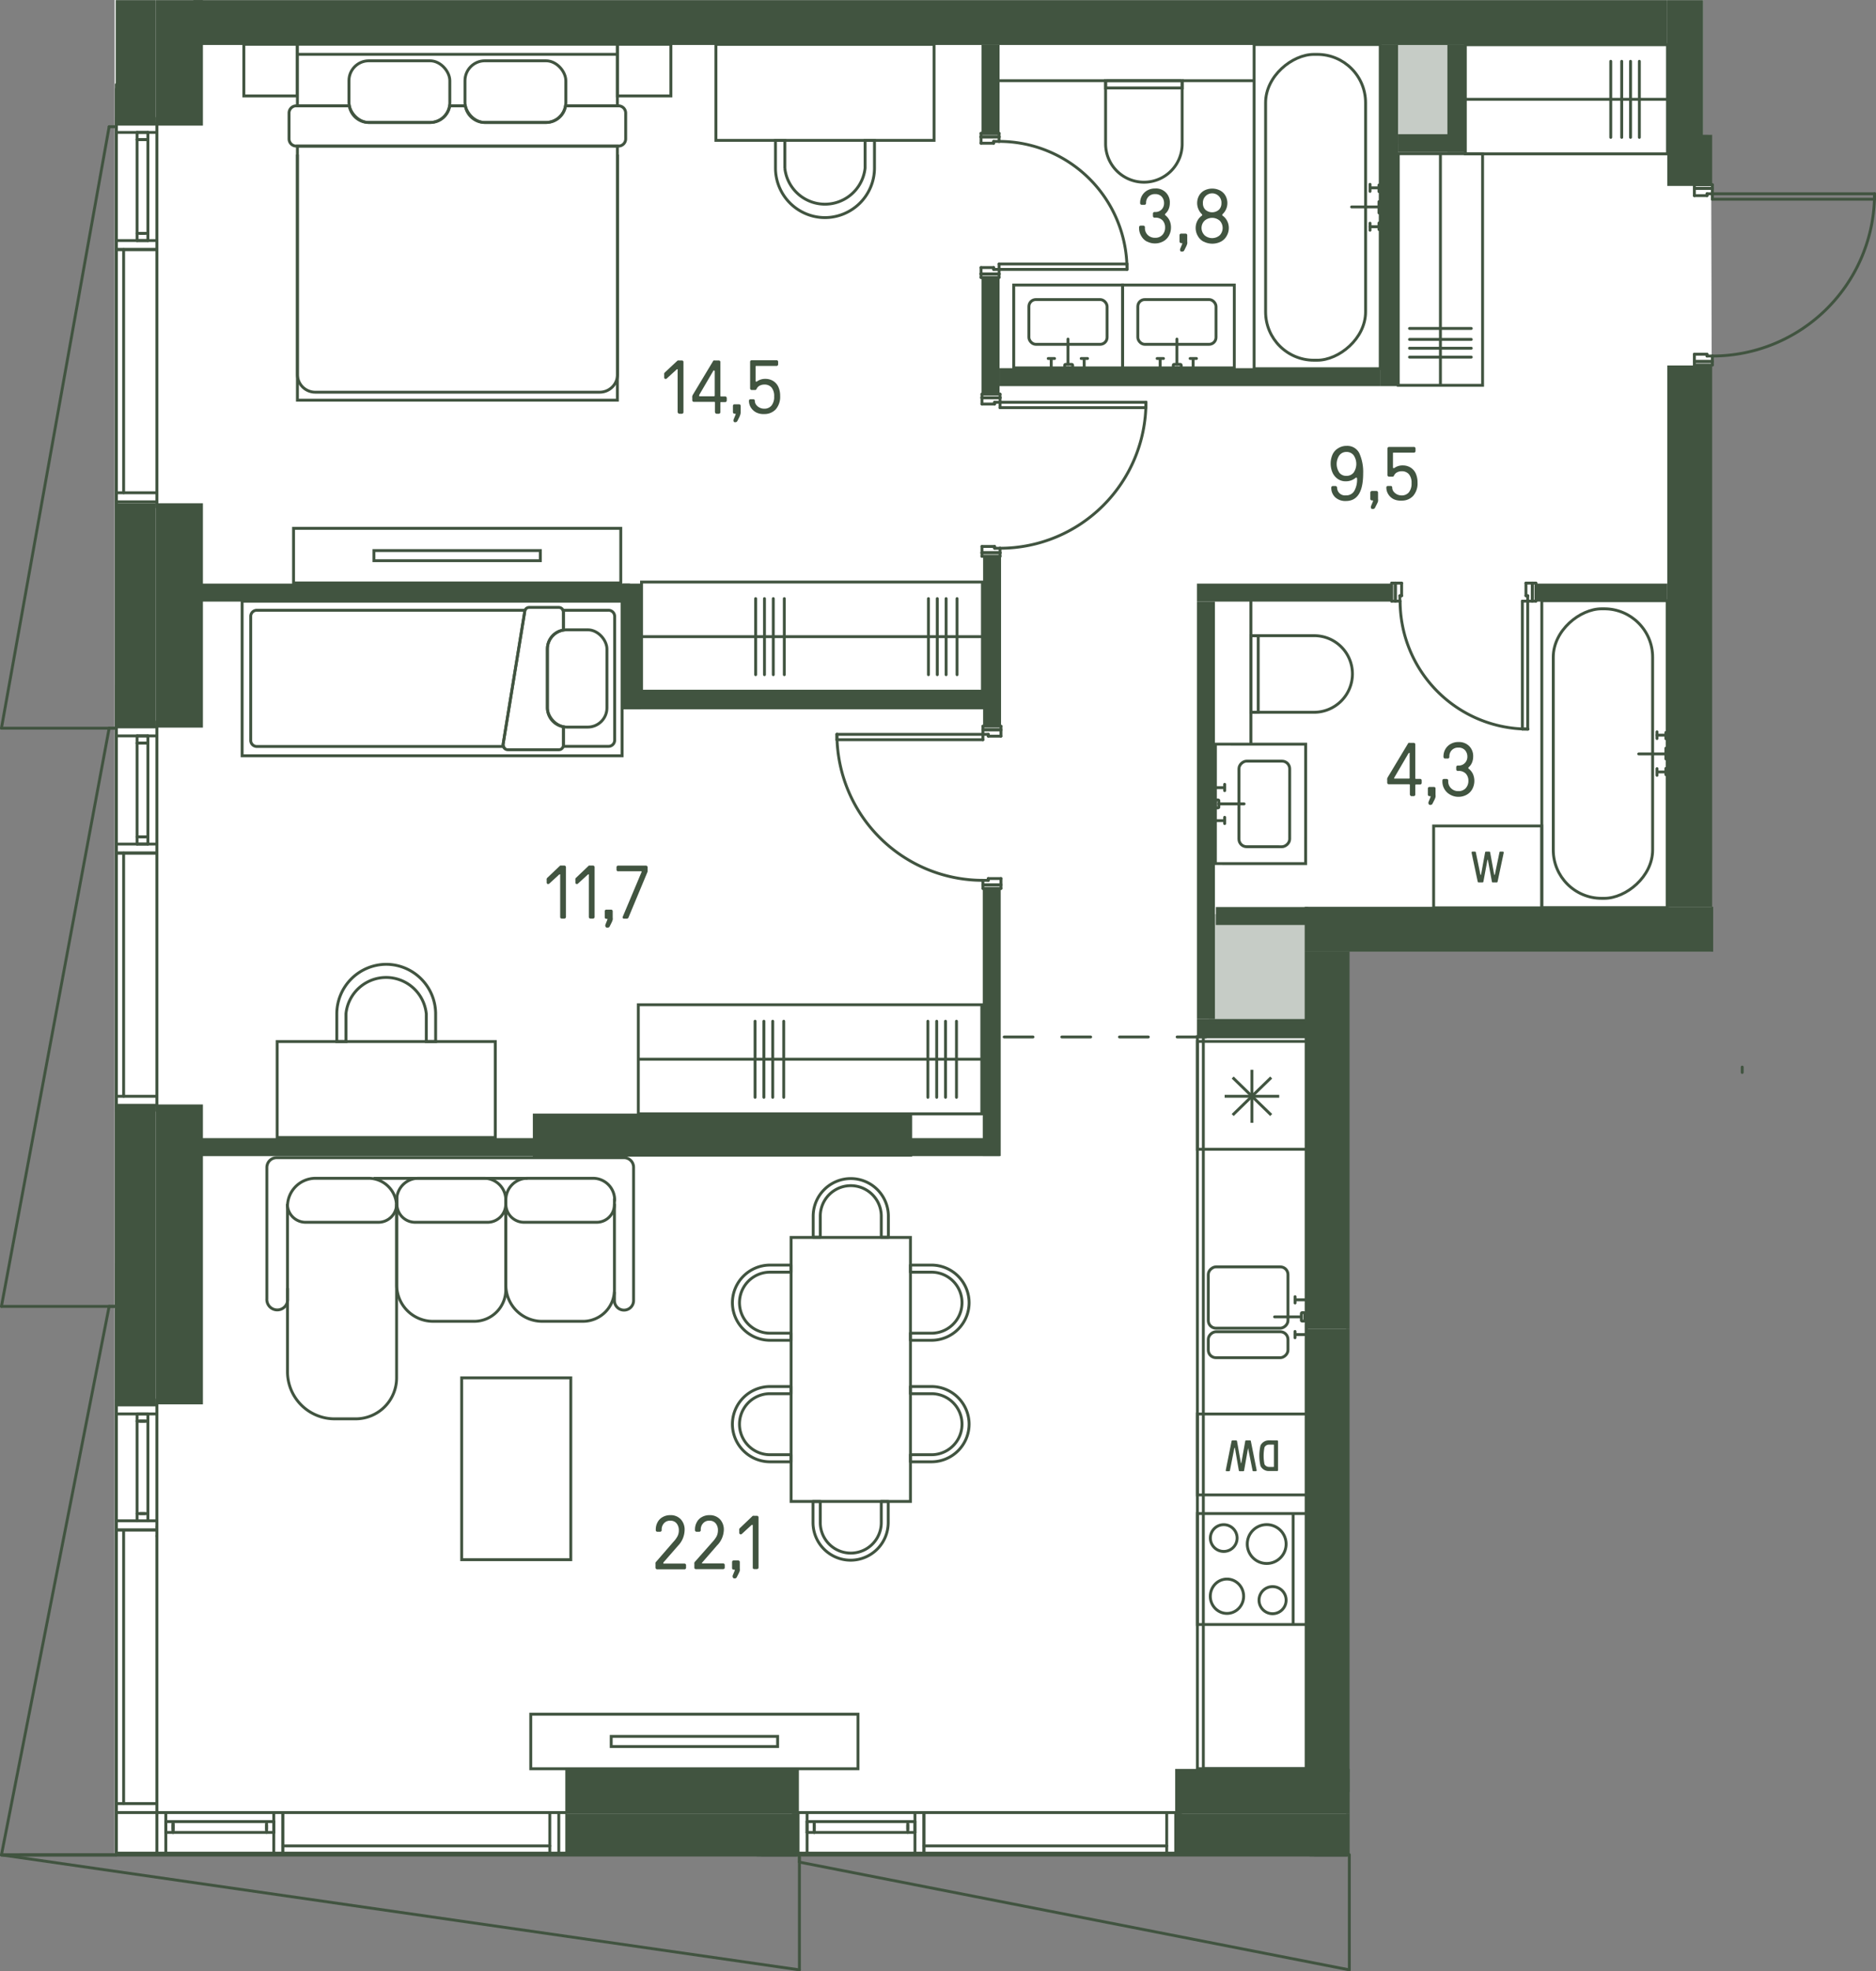 <svg id="Слой_1" data-name="Слой 1" xmlns="http://www.w3.org/2000/svg" viewBox="0 0 325.35 341.8"><rect x="0" y="0" width="325.35" height="341.8" fill="#808080" stroke="none"/><g id="_7" data-name="7"><path d="M296.88,61.71v1.56h-.11V165H233.45V321.44H19.88V0h275.5V23.46h-1l2.39-.05v8.65l.08,29.65" fill="#fff"/><g id="LINE"><line x1="160.24" y1="320.06" x2="202.34" y2="320.06" fill="none" stroke="#415440" stroke-linecap="round" stroke-linejoin="round" stroke-width="0.5"/></g><g id="LINE-2" data-name="LINE"><line x1="141.22" y1="317.17" x2="141.22" y2="316.39" fill="none" stroke="#415440" stroke-linecap="round" stroke-linejoin="round" stroke-width="0.5"/></g><g id="LINE-3" data-name="LINE"><line x1="157.43" y1="316.39" x2="157.43" y2="317.17" fill="none" stroke="#415440" stroke-linecap="round" stroke-linejoin="round" stroke-width="0.5"/></g><g id="LINE-4" data-name="LINE"><line x1="157.43" y1="317.72" x2="157.43" y2="315.84" fill="none" stroke="#415440" stroke-linecap="round" stroke-linejoin="round" stroke-width="0.5"/></g><g id="LINE-5" data-name="LINE"><line x1="158.68" y1="315.84" x2="158.68" y2="317.72" fill="none" stroke="#415440" stroke-linecap="round" stroke-linejoin="round" stroke-width="0.5"/></g><g id="LINE-6" data-name="LINE"><line x1="139.97" y1="317.72" x2="139.97" y2="315.84" fill="none" stroke="#415440" stroke-linecap="round" stroke-linejoin="round" stroke-width="0.5"/></g><g id="LINE-7" data-name="LINE"><line x1="141.22" y1="315.84" x2="141.22" y2="317.72" fill="none" stroke="#415440" stroke-linecap="round" stroke-linejoin="round" stroke-width="0.5"/></g><g id="LINE-8" data-name="LINE"><line x1="139.97" y1="317.72" x2="158.68" y2="317.72" fill="none" stroke="#415440" stroke-linecap="round" stroke-linejoin="round" stroke-width="0.5"/></g><g id="LINE-9" data-name="LINE"><line x1="141.22" y1="317.72" x2="141.22" y2="315.84" fill="none" stroke="#415440" stroke-linecap="round" stroke-linejoin="round" stroke-width="0.5"/></g><g id="LINE-10" data-name="LINE"><line x1="158.68" y1="315.84" x2="139.97" y2="315.84" fill="none" stroke="#415440" stroke-linecap="round" stroke-linejoin="round" stroke-width="0.5"/></g><g id="LINE-11" data-name="LINE"><line x1="203.9" y1="314.28" x2="203.9" y2="321.31" fill="none" stroke="#415440" stroke-linecap="round" stroke-linejoin="round" stroke-width="0.5"/></g><g id="LINE-12" data-name="LINE"><line x1="204.84" y1="321.31" x2="202.34" y2="321.31" fill="none" stroke="#415440" stroke-linecap="round" stroke-linejoin="round" stroke-width="0.5"/></g><g id="LINE-13" data-name="LINE"><line x1="202.34" y1="321.31" x2="202.34" y2="314.28" fill="none" stroke="#415440" stroke-linecap="round" stroke-linejoin="round" stroke-width="0.5"/></g><g id="LINE-14" data-name="LINE"><line x1="202.34" y1="314.28" x2="204.84" y2="314.28" fill="none" stroke="#415440" stroke-linecap="round" stroke-linejoin="round" stroke-width="0.5"/></g><g id="LINE-15" data-name="LINE"><line x1="137.47" y1="314.28" x2="139.97" y2="314.28" fill="none" stroke="#415440" stroke-linecap="round" stroke-linejoin="round" stroke-width="0.5"/></g><g id="LINE-16" data-name="LINE"><line x1="139.97" y1="314.28" x2="139.97" y2="321.31" fill="none" stroke="#415440" stroke-linecap="round" stroke-linejoin="round" stroke-width="0.5"/></g><g id="LINE-17" data-name="LINE"><line x1="139.97" y1="321.31" x2="137.47" y2="321.31" fill="none" stroke="#415440" stroke-linecap="round" stroke-linejoin="round" stroke-width="0.5"/></g><g id="LINE-18" data-name="LINE"><line x1="138.41" y1="321.31" x2="138.41" y2="314.28" fill="none" stroke="#415440" stroke-linecap="round" stroke-linejoin="round" stroke-width="0.5"/></g><g id="LINE-19" data-name="LINE"><line x1="158.68" y1="321.31" x2="158.68" y2="314.28" fill="none" stroke="#415440" stroke-linecap="round" stroke-linejoin="round" stroke-width="0.5"/></g><g id="LINE-20" data-name="LINE"><line x1="158.68" y1="314.28" x2="139.97" y2="314.28" fill="none" stroke="#415440" stroke-linecap="round" stroke-linejoin="round" stroke-width="0.5"/></g><g id="LINE-21" data-name="LINE"><line x1="158.68" y1="321.31" x2="139.97" y2="321.31" fill="none" stroke="#415440" stroke-linecap="round" stroke-linejoin="round" stroke-width="0.5"/></g><g id="LINE-22" data-name="LINE"><line x1="158.68" y1="314.28" x2="160.24" y2="314.28" fill="none" stroke="#415440" stroke-linecap="round" stroke-linejoin="round" stroke-width="0.5"/></g><g id="LINE-23" data-name="LINE"><line x1="160.24" y1="314.28" x2="160.24" y2="321.31" fill="none" stroke="#415440" stroke-linecap="round" stroke-linejoin="round" stroke-width="0.5"/></g><g id="LINE-24" data-name="LINE"><line x1="160.24" y1="321.31" x2="158.68" y2="321.31" fill="none" stroke="#415440" stroke-linecap="round" stroke-linejoin="round" stroke-width="0.5"/></g><g id="LINE-25" data-name="LINE"><line x1="160.24" y1="314.28" x2="160.24" y2="321.31" fill="none" stroke="#415440" stroke-linecap="round" stroke-linejoin="round" stroke-width="0.5"/></g><g id="LINE-26" data-name="LINE"><line x1="202.34" y1="314.28" x2="160.24" y2="314.28" fill="none" stroke="#415440" stroke-linecap="round" stroke-linejoin="round" stroke-width="0.5"/></g><g id="LINE-27" data-name="LINE"><line x1="202.34" y1="321.31" x2="160.24" y2="321.31" fill="none" stroke="#415440" stroke-linecap="round" stroke-linejoin="round" stroke-width="0.5"/></g><g id="LINE-28" data-name="LINE"><line x1="49.04" y1="320.06" x2="95.35" y2="320.06" fill="none" stroke="#415440" stroke-linecap="round" stroke-linejoin="round" stroke-width="0.5"/></g><g id="LINE-29" data-name="LINE"><line x1="30.01" y1="317.17" x2="30.01" y2="316.39" fill="none" stroke="#415440" stroke-linecap="round" stroke-linejoin="round" stroke-width="0.5"/></g><g id="LINE-30" data-name="LINE"><line x1="46.23" y1="316.39" x2="46.23" y2="317.17" fill="none" stroke="#415440" stroke-linecap="round" stroke-linejoin="round" stroke-width="0.5"/></g><g id="LINE-31" data-name="LINE"><line x1="46.23" y1="317.72" x2="46.23" y2="315.84" fill="none" stroke="#415440" stroke-linecap="round" stroke-linejoin="round" stroke-width="0.5"/></g><g id="LINE-32" data-name="LINE"><line x1="47.48" y1="315.84" x2="47.48" y2="317.72" fill="none" stroke="#415440" stroke-linecap="round" stroke-linejoin="round" stroke-width="0.5"/></g><g id="LINE-33" data-name="LINE"><line x1="28.76" y1="317.72" x2="28.76" y2="315.84" fill="none" stroke="#415440" stroke-linecap="round" stroke-linejoin="round" stroke-width="0.5"/></g><g id="LINE-34" data-name="LINE"><line x1="30.01" y1="315.84" x2="30.01" y2="317.72" fill="none" stroke="#415440" stroke-linecap="round" stroke-linejoin="round" stroke-width="0.5"/></g><g id="LINE-35" data-name="LINE"><line x1="28.76" y1="317.72" x2="47.48" y2="317.72" fill="none" stroke="#415440" stroke-linecap="round" stroke-linejoin="round" stroke-width="0.5"/></g><g id="LINE-36" data-name="LINE"><line x1="30.01" y1="317.72" x2="30.01" y2="315.84" fill="none" stroke="#415440" stroke-linecap="round" stroke-linejoin="round" stroke-width="0.5"/></g><g id="LINE-37" data-name="LINE"><line x1="47.48" y1="315.84" x2="28.76" y2="315.84" fill="none" stroke="#415440" stroke-linecap="round" stroke-linejoin="round" stroke-width="0.5"/></g><g id="LINE-38" data-name="LINE"><line x1="96.91" y1="314.28" x2="96.91" y2="321.31" fill="none" stroke="#415440" stroke-linecap="round" stroke-linejoin="round" stroke-width="0.5"/></g><g id="LINE-39" data-name="LINE"><line x1="98.13" y1="321.31" x2="95.35" y2="321.31" fill="none" stroke="#415440" stroke-linecap="round" stroke-linejoin="round" stroke-width="0.5"/></g><g id="LINE-40" data-name="LINE"><line x1="95.35" y1="321.31" x2="95.35" y2="314.28" fill="none" stroke="#415440" stroke-linecap="round" stroke-linejoin="round" stroke-width="0.5"/></g><g id="LINE-41" data-name="LINE"><line x1="95.35" y1="314.28" x2="98.13" y2="314.28" fill="none" stroke="#415440" stroke-linecap="round" stroke-linejoin="round" stroke-width="0.5"/></g><g id="LINE-42" data-name="LINE"><line x1="27.21" y1="314.28" x2="28.76" y2="314.28" fill="none" stroke="#415440" stroke-linecap="round" stroke-linejoin="round" stroke-width="0.5"/></g><g id="LINE-43" data-name="LINE"><line x1="28.76" y1="314.28" x2="28.76" y2="321.31" fill="none" stroke="#415440" stroke-linecap="round" stroke-linejoin="round" stroke-width="0.5"/></g><g id="LINE-44" data-name="LINE"><line x1="28.76" y1="321.31" x2="20.19" y2="321.31" fill="none" stroke="#415440" stroke-linecap="round" stroke-linejoin="round" stroke-width="0.5"/></g><g id="LINE-45" data-name="LINE"><line x1="27.21" y1="321.31" x2="27.21" y2="314.28" fill="none" stroke="#415440" stroke-linecap="round" stroke-linejoin="round" stroke-width="0.5"/></g><g id="LINE-46" data-name="LINE"><line x1="47.48" y1="321.31" x2="47.48" y2="314.28" fill="none" stroke="#415440" stroke-linecap="round" stroke-linejoin="round" stroke-width="0.5"/></g><g id="LINE-47" data-name="LINE"><line x1="47.48" y1="314.28" x2="28.76" y2="314.28" fill="none" stroke="#415440" stroke-linecap="round" stroke-linejoin="round" stroke-width="0.5"/></g><g id="LINE-48" data-name="LINE"><line x1="47.48" y1="321.31" x2="28.76" y2="321.31" fill="none" stroke="#415440" stroke-linecap="round" stroke-linejoin="round" stroke-width="0.5"/></g><g id="LINE-49" data-name="LINE"><line x1="47.48" y1="314.28" x2="49.04" y2="314.28" fill="none" stroke="#415440" stroke-linecap="round" stroke-linejoin="round" stroke-width="0.5"/></g><g id="LINE-50" data-name="LINE"><line x1="49.04" y1="314.28" x2="49.04" y2="321.31" fill="none" stroke="#415440" stroke-linecap="round" stroke-linejoin="round" stroke-width="0.5"/></g><g id="LINE-51" data-name="LINE"><line x1="49.04" y1="321.31" x2="47.48" y2="321.31" fill="none" stroke="#415440" stroke-linecap="round" stroke-linejoin="round" stroke-width="0.5"/></g><g id="LINE-52" data-name="LINE"><line x1="49.04" y1="314.28" x2="49.04" y2="321.31" fill="none" stroke="#415440" stroke-linecap="round" stroke-linejoin="round" stroke-width="0.5"/></g><g id="LINE-53" data-name="LINE"><line x1="95.35" y1="314.28" x2="49.04" y2="314.28" fill="none" stroke="#415440" stroke-linecap="round" stroke-linejoin="round" stroke-width="0.5"/></g><g id="LINE-54" data-name="LINE"><line x1="95.35" y1="321.31" x2="49.04" y2="321.31" fill="none" stroke="#415440" stroke-linecap="round" stroke-linejoin="round" stroke-width="0.5"/></g><g id="LINE-55" data-name="LINE"><line x1="21.44" y1="265.37" x2="21.44" y2="312.72" fill="none" stroke="#415440" stroke-linecap="round" stroke-linejoin="round" stroke-width="0.5"/></g><g id="LINE-56" data-name="LINE"><line x1="24.32" y1="246.41" x2="25.1" y2="246.41" fill="none" stroke="#415440" stroke-linecap="round" stroke-linejoin="round" stroke-width="0.5"/></g><g id="LINE-57" data-name="LINE"><line x1="25.1" y1="262.44" x2="24.32" y2="262.44" fill="none" stroke="#415440" stroke-linecap="round" stroke-linejoin="round" stroke-width="0.5"/></g><g id="LINE-58" data-name="LINE"><line x1="23.77" y1="262.44" x2="25.65" y2="262.44" fill="none" stroke="#415440" stroke-linecap="round" stroke-linejoin="round" stroke-width="0.5"/></g><g id="LINE-59" data-name="LINE"><line x1="23.77" y1="245.16" x2="25.65" y2="245.16" fill="none" stroke="#415440" stroke-linecap="round" stroke-linejoin="round" stroke-width="0.5"/></g><g id="LINE-60" data-name="LINE"><line x1="25.65" y1="246.41" x2="23.77" y2="246.41" fill="none" stroke="#415440" stroke-linecap="round" stroke-linejoin="round" stroke-width="0.5"/></g><g id="LINE-61" data-name="LINE"><line x1="23.77" y1="245.16" x2="23.77" y2="263.69" fill="none" stroke="#415440" stroke-linecap="round" stroke-linejoin="round" stroke-width="0.5"/></g><g id="LINE-62" data-name="LINE"><line x1="23.77" y1="246.41" x2="25.65" y2="246.41" fill="none" stroke="#415440" stroke-linecap="round" stroke-linejoin="round" stroke-width="0.5"/></g><g id="LINE-63" data-name="LINE"><line x1="25.65" y1="263.69" x2="25.65" y2="245.16" fill="none" stroke="#415440" stroke-linecap="round" stroke-linejoin="round" stroke-width="0.5"/></g><g id="LINE-64" data-name="LINE"><line x1="27.21" y1="314.28" x2="20.19" y2="314.28" fill="none" stroke="#415440" stroke-linecap="round" stroke-linejoin="round" stroke-width="0.5"/></g><g id="LINE-65" data-name="LINE"><line x1="20.19" y1="321.31" x2="20.19" y2="312.72" fill="none" stroke="#415440" stroke-linecap="round" stroke-linejoin="round" stroke-width="0.5"/></g><g id="LINE-66" data-name="LINE"><line x1="20.19" y1="312.72" x2="27.21" y2="312.72" fill="none" stroke="#415440" stroke-linecap="round" stroke-linejoin="round" stroke-width="0.5"/></g><g id="LINE-67" data-name="LINE"><line x1="27.21" y1="312.72" x2="27.21" y2="314.28" fill="none" stroke="#415440" stroke-linecap="round" stroke-linejoin="round" stroke-width="0.5"/></g><g id="LINE-68" data-name="LINE"><line x1="27.21" y1="242.66" x2="27.21" y2="245.16" fill="none" stroke="#415440" stroke-linecap="round" stroke-linejoin="round" stroke-width="0.5"/></g><g id="LINE-69" data-name="LINE"><line x1="27.21" y1="245.16" x2="20.19" y2="245.16" fill="none" stroke="#415440" stroke-linecap="round" stroke-linejoin="round" stroke-width="0.5"/></g><g id="LINE-70" data-name="LINE"><line x1="20.19" y1="245.16" x2="20.19" y2="242.66" fill="none" stroke="#415440" stroke-linecap="round" stroke-linejoin="round" stroke-width="0.5"/></g><g id="LINE-71" data-name="LINE"><line x1="20.19" y1="243.6" x2="27.21" y2="243.6" fill="none" stroke="#415440" stroke-linecap="round" stroke-linejoin="round" stroke-width="0.5"/></g><g id="LINE-72" data-name="LINE"><line x1="20.19" y1="263.69" x2="27.21" y2="263.69" fill="none" stroke="#415440" stroke-linecap="round" stroke-linejoin="round" stroke-width="0.5"/></g><g id="LINE-73" data-name="LINE"><line x1="27.21" y1="264.77" x2="27.21" y2="245.16" fill="none" stroke="#415440" stroke-linecap="round" stroke-linejoin="round" stroke-width="0.5"/></g><g id="LINE-74" data-name="LINE"><line x1="20.19" y1="264.77" x2="20.19" y2="245.16" fill="none" stroke="#415440" stroke-linecap="round" stroke-linejoin="round" stroke-width="0.5"/></g><g id="LINE-75" data-name="LINE"><line x1="27.21" y1="264.77" x2="27.21" y2="266.33" fill="none" stroke="#415440" stroke-linecap="round" stroke-linejoin="round" stroke-width="0.5"/></g><g id="LINE-76" data-name="LINE"><line x1="27.21" y1="265.28" x2="20.19" y2="265.28" fill="none" stroke="#415440" stroke-linecap="round" stroke-linejoin="round" stroke-width="0.5"/></g><g id="LINE-77" data-name="LINE"><line x1="20.19" y1="266.33" x2="20.19" y2="264.77" fill="none" stroke="#415440" stroke-linecap="round" stroke-linejoin="round" stroke-width="0.5"/></g><g id="LINE-78" data-name="LINE"><line x1="27.21" y1="265.28" x2="20.19" y2="265.28" fill="none" stroke="#415440" stroke-linecap="round" stroke-linejoin="round" stroke-width="0.5"/></g><g id="LINE-79" data-name="LINE"><line x1="27.21" y1="312.72" x2="27.21" y2="266.33" fill="none" stroke="#415440" stroke-linecap="round" stroke-linejoin="round" stroke-width="0.5"/></g><g id="LINE-80" data-name="LINE"><line x1="20.19" y1="312.72" x2="20.19" y2="266.33" fill="none" stroke="#415440" stroke-linecap="round" stroke-linejoin="round" stroke-width="0.5"/></g><g id="LINE-81" data-name="LINE"><line x1="21.44" y1="43.27" x2="21.44" y2="85.44" fill="none" stroke="#415440" stroke-linecap="round" stroke-linejoin="round" stroke-width="0.5"/></g><g id="LINE-82" data-name="LINE"><line x1="24.32" y1="24.21" x2="25.1" y2="24.21" fill="none" stroke="#415440" stroke-linecap="round" stroke-linejoin="round" stroke-width="0.5"/></g><g id="LINE-83" data-name="LINE"><line x1="25.1" y1="40.46" x2="24.32" y2="40.46" fill="none" stroke="#415440" stroke-linecap="round" stroke-linejoin="round" stroke-width="0.5"/></g><g id="LINE-84" data-name="LINE"><line x1="23.77" y1="40.46" x2="25.65" y2="40.46" fill="none" stroke="#415440" stroke-linecap="round" stroke-linejoin="round" stroke-width="0.5"/></g><g id="LINE-85" data-name="LINE"><line x1="25.65" y1="41.71" x2="23.77" y2="41.71" fill="none" stroke="#415440" stroke-linecap="round" stroke-linejoin="round" stroke-width="0.5"/></g><g id="LINE-86" data-name="LINE"><line x1="23.77" y1="22.96" x2="25.65" y2="22.96" fill="none" stroke="#415440" stroke-linecap="round" stroke-linejoin="round" stroke-width="0.5"/></g><g id="LINE-87" data-name="LINE"><line x1="25.65" y1="24.21" x2="23.77" y2="24.21" fill="none" stroke="#415440" stroke-linecap="round" stroke-linejoin="round" stroke-width="0.5"/></g><g id="LINE-88" data-name="LINE"><line x1="23.77" y1="22.96" x2="23.77" y2="41.71" fill="none" stroke="#415440" stroke-linecap="round" stroke-linejoin="round" stroke-width="0.5"/></g><g id="LINE-89" data-name="LINE"><line x1="23.77" y1="24.21" x2="25.65" y2="24.21" fill="none" stroke="#415440" stroke-linecap="round" stroke-linejoin="round" stroke-width="0.5"/></g><g id="LINE-90" data-name="LINE"><line x1="25.65" y1="41.71" x2="25.65" y2="22.96" fill="none" stroke="#415440" stroke-linecap="round" stroke-linejoin="round" stroke-width="0.5"/></g><g id="LINE-91" data-name="LINE"><line x1="27.21" y1="87.01" x2="20.19" y2="87.01" fill="none" stroke="#415440" stroke-linecap="round" stroke-linejoin="round" stroke-width="0.5"/></g><g id="LINE-92" data-name="LINE"><line x1="20.19" y1="87.94" x2="20.19" y2="85.44" fill="none" stroke="#415440" stroke-linecap="round" stroke-linejoin="round" stroke-width="0.5"/></g><g id="LINE-93" data-name="LINE"><line x1="20.19" y1="85.44" x2="27.21" y2="85.44" fill="none" stroke="#415440" stroke-linecap="round" stroke-linejoin="round" stroke-width="0.5"/></g><g id="LINE-94" data-name="LINE"><line x1="27.21" y1="85.44" x2="27.21" y2="87.94" fill="none" stroke="#415440" stroke-linecap="round" stroke-linejoin="round" stroke-width="0.5"/></g><g id="LINE-95" data-name="LINE"><line x1="27.21" y1="20.46" x2="27.21" y2="22.96" fill="none" stroke="#415440" stroke-linecap="round" stroke-linejoin="round" stroke-width="0.5"/></g><g id="LINE-96" data-name="LINE"><line x1="27.21" y1="22.96" x2="20.19" y2="22.96" fill="none" stroke="#415440" stroke-linecap="round" stroke-linejoin="round" stroke-width="0.5"/></g><g id="LINE-97" data-name="LINE"><line x1="20.19" y1="22.96" x2="20.19" y2="20.46" fill="none" stroke="#415440" stroke-linecap="round" stroke-linejoin="round" stroke-width="0.5"/></g><g id="LINE-98" data-name="LINE"><line x1="20.19" y1="21.4" x2="27.21" y2="21.4" fill="none" stroke="#415440" stroke-linecap="round" stroke-linejoin="round" stroke-width="0.5"/></g><g id="LINE-99" data-name="LINE"><line x1="20.19" y1="41.71" x2="27.21" y2="41.71" fill="none" stroke="#415440" stroke-linecap="round" stroke-linejoin="round" stroke-width="0.5"/></g><g id="LINE-100" data-name="LINE"><line x1="27.21" y1="41.71" x2="27.21" y2="22.96" fill="none" stroke="#415440" stroke-linecap="round" stroke-linejoin="round" stroke-width="0.5"/></g><g id="LINE-101" data-name="LINE"><line x1="20.19" y1="41.71" x2="20.19" y2="22.96" fill="none" stroke="#415440" stroke-linecap="round" stroke-linejoin="round" stroke-width="0.5"/></g><g id="LINE-102" data-name="LINE"><line x1="27.21" y1="41.71" x2="27.21" y2="43.27" fill="none" stroke="#415440" stroke-linecap="round" stroke-linejoin="round" stroke-width="0.5"/></g><g id="LINE-103" data-name="LINE"><line x1="27.21" y1="43.27" x2="20.19" y2="43.27" fill="none" stroke="#415440" stroke-linecap="round" stroke-linejoin="round" stroke-width="0.5"/></g><g id="LINE-104" data-name="LINE"><line x1="20.19" y1="43.27" x2="20.19" y2="41.71" fill="none" stroke="#415440" stroke-linecap="round" stroke-linejoin="round" stroke-width="0.5"/></g><g id="LINE-105" data-name="LINE"><line x1="27.21" y1="43.27" x2="20.19" y2="43.27" fill="none" stroke="#415440" stroke-linecap="round" stroke-linejoin="round" stroke-width="0.5"/></g><g id="LINE-106" data-name="LINE"><line x1="27.21" y1="85.44" x2="27.21" y2="43.27" fill="none" stroke="#415440" stroke-linecap="round" stroke-linejoin="round" stroke-width="0.5"/></g><g id="LINE-107" data-name="LINE"><line x1="20.19" y1="85.44" x2="20.19" y2="43.27" fill="none" stroke="#415440" stroke-linecap="round" stroke-linejoin="round" stroke-width="0.5"/></g><g id="LINE-108" data-name="LINE"><line x1="21.44" y1="147.91" x2="21.44" y2="190.08" fill="none" stroke="#415440" stroke-linecap="round" stroke-linejoin="round" stroke-width="0.5"/></g><g id="LINE-109" data-name="LINE"><line x1="24.32" y1="128.85" x2="25.1" y2="128.85" fill="none" stroke="#415440" stroke-linecap="round" stroke-linejoin="round" stroke-width="0.5"/></g><g id="LINE-110" data-name="LINE"><line x1="25.1" y1="145.1" x2="24.32" y2="145.1" fill="none" stroke="#415440" stroke-linecap="round" stroke-linejoin="round" stroke-width="0.5"/></g><g id="LINE-111" data-name="LINE"><line x1="23.77" y1="145.1" x2="25.65" y2="145.1" fill="none" stroke="#415440" stroke-linecap="round" stroke-linejoin="round" stroke-width="0.5"/></g><g id="LINE-112" data-name="LINE"><line x1="25.65" y1="146.35" x2="23.77" y2="146.35" fill="none" stroke="#415440" stroke-linecap="round" stroke-linejoin="round" stroke-width="0.5"/></g><g id="LINE-113" data-name="LINE"><line x1="23.77" y1="127.6" x2="25.65" y2="127.6" fill="none" stroke="#415440" stroke-linecap="round" stroke-linejoin="round" stroke-width="0.5"/></g><g id="LINE-114" data-name="LINE"><line x1="25.65" y1="128.85" x2="23.77" y2="128.85" fill="none" stroke="#415440" stroke-linecap="round" stroke-linejoin="round" stroke-width="0.5"/></g><g id="LINE-115" data-name="LINE"><line x1="23.77" y1="127.6" x2="23.77" y2="146.35" fill="none" stroke="#415440" stroke-linecap="round" stroke-linejoin="round" stroke-width="0.5"/></g><g id="LINE-116" data-name="LINE"><line x1="23.77" y1="128.85" x2="25.65" y2="128.85" fill="none" stroke="#415440" stroke-linecap="round" stroke-linejoin="round" stroke-width="0.5"/></g><g id="LINE-117" data-name="LINE"><line x1="25.65" y1="146.35" x2="25.65" y2="127.6" fill="none" stroke="#415440" stroke-linecap="round" stroke-linejoin="round" stroke-width="0.5"/></g><g id="LINE-118" data-name="LINE"><line x1="27.21" y1="191.64" x2="20.19" y2="191.64" fill="none" stroke="#415440" stroke-linecap="round" stroke-linejoin="round" stroke-width="0.5"/></g><g id="LINE-119" data-name="LINE"><line x1="20.19" y1="192.58" x2="20.19" y2="190.08" fill="none" stroke="#415440" stroke-linecap="round" stroke-linejoin="round" stroke-width="0.5"/></g><g id="LINE-120" data-name="LINE"><line x1="20.19" y1="190.08" x2="27.21" y2="190.08" fill="none" stroke="#415440" stroke-linecap="round" stroke-linejoin="round" stroke-width="0.5"/></g><g id="LINE-121" data-name="LINE"><line x1="27.21" y1="190.08" x2="27.21" y2="192.58" fill="none" stroke="#415440" stroke-linecap="round" stroke-linejoin="round" stroke-width="0.5"/></g><g id="LINE-122" data-name="LINE"><line x1="27.21" y1="125.1" x2="27.21" y2="127.6" fill="none" stroke="#415440" stroke-linecap="round" stroke-linejoin="round" stroke-width="0.5"/></g><g id="LINE-123" data-name="LINE"><line x1="27.21" y1="127.6" x2="20.19" y2="127.6" fill="none" stroke="#415440" stroke-linecap="round" stroke-linejoin="round" stroke-width="0.5"/></g><g id="LINE-124" data-name="LINE"><line x1="20.19" y1="127.6" x2="20.19" y2="125.1" fill="none" stroke="#415440" stroke-linecap="round" stroke-linejoin="round" stroke-width="0.5"/></g><g id="LINE-125" data-name="LINE"><line x1="20.19" y1="126.04" x2="27.21" y2="126.04" fill="none" stroke="#415440" stroke-linecap="round" stroke-linejoin="round" stroke-width="0.5"/></g><g id="LINE-126" data-name="LINE"><line x1="20.19" y1="146.35" x2="27.21" y2="146.35" fill="none" stroke="#415440" stroke-linecap="round" stroke-linejoin="round" stroke-width="0.5"/></g><g id="LINE-127" data-name="LINE"><line x1="27.21" y1="146.35" x2="27.21" y2="127.6" fill="none" stroke="#415440" stroke-linecap="round" stroke-linejoin="round" stroke-width="0.5"/></g><g id="LINE-128" data-name="LINE"><line x1="20.19" y1="146.35" x2="20.19" y2="127.6" fill="none" stroke="#415440" stroke-linecap="round" stroke-linejoin="round" stroke-width="0.5"/></g><g id="LINE-129" data-name="LINE"><line x1="27.21" y1="146.35" x2="27.21" y2="147.91" fill="none" stroke="#415440" stroke-linecap="round" stroke-linejoin="round" stroke-width="0.5"/></g><g id="LINE-130" data-name="LINE"><line x1="27.21" y1="147.91" x2="20.19" y2="147.91" fill="none" stroke="#415440" stroke-linecap="round" stroke-linejoin="round" stroke-width="0.5"/></g><g id="LINE-131" data-name="LINE"><line x1="20.19" y1="147.91" x2="20.19" y2="146.35" fill="none" stroke="#415440" stroke-linecap="round" stroke-linejoin="round" stroke-width="0.5"/></g><g id="LINE-132" data-name="LINE"><line x1="27.21" y1="147.91" x2="20.19" y2="147.91" fill="none" stroke="#415440" stroke-linecap="round" stroke-linejoin="round" stroke-width="0.5"/></g><g id="LINE-133" data-name="LINE"><line x1="27.21" y1="190.08" x2="27.21" y2="147.91" fill="none" stroke="#415440" stroke-linecap="round" stroke-linejoin="round" stroke-width="0.5"/></g><g id="LINE-134" data-name="LINE"><line x1="20.19" y1="190.08" x2="20.19" y2="147.91" fill="none" stroke="#415440" stroke-linecap="round" stroke-linejoin="round" stroke-width="0.5"/></g><g id="LINE-135" data-name="LINE"><line x1="20.18" y1="226.51" x2="20.18" y2="219.97" fill="none" stroke="#415440" stroke-linecap="round" stroke-linejoin="round" stroke-width="0.5"/></g><g id="LINE-136" data-name="LINE"><path d="M234,321.62" fill="none" stroke="#415440" stroke-linecap="round" stroke-linejoin="round" stroke-width="0.5"/></g><g id="LINE-137" data-name="LINE"><line x1="234.01" y1="321.62" x2="234.01" y2="341.55" fill="none" stroke="#415440" stroke-linecap="round" stroke-linejoin="round" stroke-width="0.5"/></g><g id="LINE-138" data-name="LINE"><line x1="138.64" y1="322.87" x2="138.64" y2="321.62" fill="none" stroke="#415440" stroke-linecap="round" stroke-linejoin="round" stroke-width="0.5"/></g><g id="LINE-139" data-name="LINE"><line x1="234.01" y1="341.55" x2="138.64" y2="322.87" fill="none" stroke="#415440" stroke-linecap="round" stroke-linejoin="round" stroke-width="0.5"/></g><g id="LINE-140" data-name="LINE"><line x1="234.01" y1="321.62" x2="138.64" y2="321.62" fill="none" stroke="#415440" stroke-linecap="round" stroke-linejoin="round" stroke-width="0.5"/></g><g id="LINE-141" data-name="LINE"><line x1="139.07" y1="321.62" x2="233.58" y2="321.62" fill="none" stroke="#415440" stroke-linecap="round" stroke-linejoin="round" stroke-width="0.5"/></g><g id="LINE-142" data-name="LINE"><line x1="0.25" y1="321.62" x2="138.64" y2="341.55" fill="none" stroke="#415440" stroke-linecap="round" stroke-linejoin="round" stroke-width="0.5"/></g><g id="LINE-143" data-name="LINE"><line x1="138.64" y1="341.55" x2="138.64" y2="321.62" fill="none" stroke="#415440" stroke-linecap="round" stroke-linejoin="round" stroke-width="0.5"/></g><g id="LINE-144" data-name="LINE"><line x1="138.64" y1="321.62" x2="0.25" y2="321.62" fill="none" stroke="#415440" stroke-linecap="round" stroke-linejoin="round" stroke-width="0.5"/></g><g id="LINE-145" data-name="LINE"><line x1="3.53" y1="321.62" x2="138.17" y2="321.62" fill="none" stroke="#415440" stroke-linecap="round" stroke-linejoin="round" stroke-width="0.5"/></g><g id="LINE-146" data-name="LINE"><line x1="20.18" y1="321.62" x2="0.25" y2="321.62" fill="none" stroke="#415440" stroke-linecap="round" stroke-linejoin="round" stroke-width="0.5"/></g><g id="LINE-147" data-name="LINE"><line x1="18.93" y1="226.51" x2="20.18" y2="226.51" fill="none" stroke="#415440" stroke-linecap="round" stroke-linejoin="round" stroke-width="0.5"/></g><g id="LINE-148" data-name="LINE"><line x1="0.25" y1="321.62" x2="18.93" y2="226.51" fill="none" stroke="#415440" stroke-linecap="round" stroke-linejoin="round" stroke-width="0.5"/></g><g id="LINE-149" data-name="LINE"><line x1="20.18" y1="321.62" x2="20.18" y2="226.51" fill="none" stroke="#415440" stroke-linecap="round" stroke-linejoin="round" stroke-width="0.5"/></g><g id="LINE-150" data-name="LINE"><line x1="20.18" y1="226.98" x2="20.18" y2="321.16" fill="none" stroke="#415440" stroke-linecap="round" stroke-linejoin="round" stroke-width="0.5"/></g><g id="LINE-151" data-name="LINE"><line x1="20.18" y1="226.51" x2="0.25" y2="226.51" fill="none" stroke="#415440" stroke-linecap="round" stroke-linejoin="round" stroke-width="0.5"/></g><g id="LINE-152" data-name="LINE"><line x1="18.93" y1="126.26" x2="20.18" y2="126.26" fill="none" stroke="#415440" stroke-linecap="round" stroke-linejoin="round" stroke-width="0.5"/></g><g id="LINE-153" data-name="LINE"><line x1="0.25" y1="226.51" x2="18.93" y2="126.26" fill="none" stroke="#415440" stroke-linecap="round" stroke-linejoin="round" stroke-width="0.5"/></g><g id="LINE-154" data-name="LINE"><line x1="20.18" y1="226.51" x2="20.18" y2="126.26" fill="none" stroke="#415440" stroke-linecap="round" stroke-linejoin="round" stroke-width="0.5"/></g><g id="LINE-155" data-name="LINE"><line x1="20.18" y1="126.73" x2="20.18" y2="226.05" fill="none" stroke="#415440" stroke-linecap="round" stroke-linejoin="round" stroke-width="0.5"/></g><g id="LINE-156" data-name="LINE"><line x1="20.18" y1="126.26" x2="0.25" y2="126.26" fill="none" stroke="#415440" stroke-linecap="round" stroke-linejoin="round" stroke-width="0.5"/></g><g id="LINE-157" data-name="LINE"><line x1="18.93" y1="21.97" x2="20.18" y2="21.97" fill="none" stroke="#415440" stroke-linecap="round" stroke-linejoin="round" stroke-width="0.5"/></g><g id="LINE-158" data-name="LINE"><line x1="0.25" y1="126.26" x2="18.93" y2="21.97" fill="none" stroke="#415440" stroke-linecap="round" stroke-linejoin="round" stroke-width="0.5"/></g><g id="LINE-159" data-name="LINE"><line x1="20.18" y1="126.26" x2="20.18" y2="21.97" fill="none" stroke="#415440" stroke-linecap="round" stroke-linejoin="round" stroke-width="0.5"/></g><g id="LINE-160" data-name="LINE"><line x1="20.18" y1="22.44" x2="20.18" y2="125.8" fill="none" stroke="#415440" stroke-linecap="round" stroke-linejoin="round" stroke-width="0.5"/></g><g id="LINE-161" data-name="LINE"><line x1="20.18" y1="219.2" x2="20.18" y2="226.05" fill="none" stroke="#415440" stroke-linecap="round" stroke-linejoin="round" stroke-width="0.5"/></g><g id="LINE-162" data-name="LINE"><line x1="234.01" y1="321.62" x2="227.95" y2="321.62" fill="none" stroke="#415440" stroke-linecap="round" stroke-linejoin="round" stroke-width="0.5"/></g><g id="LINE-163" data-name="LINE"><line x1="138.64" y1="321.62" x2="132.1" y2="321.62" fill="none" stroke="#415440" stroke-linecap="round" stroke-linejoin="round" stroke-width="0.5"/></g><g id="LINE-164" data-name="LINE"><line x1="20.18" y1="126.26" x2="20.18" y2="119.73" fill="none" stroke="#415440" stroke-linecap="round" stroke-linejoin="round" stroke-width="0.5"/></g><g id="LINE-165" data-name="LINE"><line x1="20.18" y1="21.97" x2="20.18" y2="15.43" fill="none" stroke="#415440" stroke-linecap="round" stroke-linejoin="round" stroke-width="0.5"/></g><g id="LINE-166" data-name="LINE"><line x1="227.22" y1="321.62" x2="233.58" y2="321.62" fill="none" stroke="#415440" stroke-linecap="round" stroke-linejoin="round" stroke-width="0.5"/></g><g id="LINE-167" data-name="LINE"><line x1="131.32" y1="321.62" x2="138.17" y2="321.62" fill="none" stroke="#415440" stroke-linecap="round" stroke-linejoin="round" stroke-width="0.5"/></g><g id="LINE-168" data-name="LINE"><line x1="20.18" y1="118.95" x2="20.18" y2="125.8" fill="none" stroke="#415440" stroke-linecap="round" stroke-linejoin="round" stroke-width="0.5"/></g><g id="LINE-169" data-name="LINE"><line x1="20.18" y1="14.65" x2="20.18" y2="21.5" fill="none" stroke="#415440" stroke-linecap="round" stroke-linejoin="round" stroke-width="0.5"/></g><rect x="262.2" y="-0.31" width="18.92" height="35.06" transform="translate(254.44 288.88) rotate(-90)" fill="none" stroke="#415440" stroke-miterlimit="10" stroke-width="0.5"/><line x1="254.13" y1="17.22" x2="289.19" y2="17.22" fill="none" stroke="#415440" stroke-miterlimit="10" stroke-width="0.5"/><line x1="279.35" y1="23.82" x2="279.35" y2="10.63" fill="none" stroke="#415440" stroke-linecap="round" stroke-linejoin="round" stroke-width="0.5"/><line x1="281.25" y1="23.82" x2="281.25" y2="10.63" fill="none" stroke="#415440" stroke-linecap="round" stroke-linejoin="round" stroke-width="0.5"/><line x1="282.78" y1="23.82" x2="282.78" y2="10.63" fill="none" stroke="#415440" stroke-linecap="round" stroke-linejoin="round" stroke-width="0.5"/><line x1="284.31" y1="23.82" x2="284.31" y2="10.63" fill="none" stroke="#415440" stroke-linecap="round" stroke-linejoin="round" stroke-width="0.5"/><rect x="242.5" y="26.65" width="14.62" height="40.16" fill="none" stroke="#415440" stroke-miterlimit="10" stroke-width="0.5"/><line x1="249.81" y1="26.65" x2="249.81" y2="66.81" fill="none" stroke="#415440" stroke-miterlimit="10" stroke-width="0.5"/><line x1="244.45" y1="56.95" x2="255.16" y2="56.95" fill="none" stroke="#415440" stroke-linecap="round" stroke-linejoin="round" stroke-width="0.5"/><line x1="244.45" y1="58.85" x2="255.16" y2="58.85" fill="none" stroke="#415440" stroke-linecap="round" stroke-linejoin="round" stroke-width="0.5"/><line x1="244.45" y1="60.38" x2="255.16" y2="60.38" fill="none" stroke="#415440" stroke-linecap="round" stroke-linejoin="round" stroke-width="0.5"/><line x1="244.45" y1="61.92" x2="255.16" y2="61.92" fill="none" stroke="#415440" stroke-linecap="round" stroke-linejoin="round" stroke-width="0.5"/><path d="M60,180.59v-4.81a7,7,0,0,1,13.93,0v4.81h1.62v-4.81A8.6,8.6,0,0,0,67,167.2h0a8.61,8.61,0,0,0-8.59,8.58v4.81Z" fill="none" stroke="#415440" stroke-miterlimit="10" stroke-width="0.5"/><rect x="58.66" y="170" width="16.64" height="37.83" transform="translate(255.9 121.93) rotate(90)" fill="none" stroke="#415440" stroke-miterlimit="10" stroke-width="0.5"/><rect x="41.99" y="104.24" width="65.9" height="26.8" fill="none" stroke="#415440" stroke-miterlimit="10" stroke-width="0.5"/><path d="M87.26,129,91,106.12a.81.81,0,0,1,.06-.31H44.54a1.06,1.06,0,0,0-1.06,1.07v21.48a1.06,1.06,0,0,0,1.06,1.07H87.33A.8.8,0,0,1,87.26,129Z" fill="none" stroke="#415440" stroke-miterlimit="10" stroke-width="0.5" fill-rule="evenodd"/><path d="M105.48,105.81H97.65a.81.81,0,0,1,.06.31v3.13a3.32,3.32,0,0,0-2.78,3.28v10.21A3.32,3.32,0,0,0,97.71,126v3.13a.87.87,0,0,1,0,.28h7.82a1.07,1.07,0,0,0,1.07-1.07V106.88A1.07,1.07,0,0,0,105.48,105.81Z" fill="none" stroke="#415440" stroke-miterlimit="10" stroke-width="0.5" fill-rule="evenodd"/><path d="M97.71,109.25v-3.13a.8.8,0,0,0-.8-.8H91.78a.8.8,0,0,0-.8.8L87.26,129a.85.85,0,0,0,.84,1h8.81a.8.8,0,0,0,.8-.8V126" fill="none" stroke="#415440" stroke-miterlimit="10" stroke-width="0.5"/><rect x="94.93" y="109.2" width="10.33" height="16.87" rx="3.33" fill="none" stroke="#415440" stroke-miterlimit="10" stroke-width="0.5"/><path d="M51.58,18.35h9A3.42,3.42,0,0,0,64,21.24H74.55A3.44,3.44,0,0,0,78,18.35H80.7a3.44,3.44,0,0,0,3.39,2.89H94.67a3.44,3.44,0,0,0,3.4-2.89h9V7.67H51.58Z" fill="none" stroke="#415440" stroke-miterlimit="10" stroke-width="0.5"/><rect x="51.58" y="25.33" width="55.49" height="44.06" fill="none" stroke="#415440" stroke-miterlimit="10" stroke-width="0.5"/><rect x="42.45" y="7.52" width="8.95" height="9.26" transform="translate(59.07 -34.77) rotate(90)" fill="none" stroke="#415440" stroke-miterlimit="10" stroke-width="0.5"/><rect x="107.24" y="7.51" width="8.95" height="9.28" transform="translate(123.86 -99.56) rotate(90)" fill="none" stroke="#415440" stroke-miterlimit="10" stroke-width="0.5"/><path d="M51.58,26.8V64.92A3.09,3.09,0,0,0,54.67,68H104a3.09,3.09,0,0,0,3.1-3.09V26.8" fill="none" stroke="#415440" stroke-miterlimit="10" stroke-width="0.5"/><line x1="107.1" y1="9.42" x2="51.55" y2="9.42" fill="none" stroke="#415440" stroke-miterlimit="10" stroke-width="0.5"/><rect x="80.64" y="10.54" width="17.49" height="10.7" rx="3.45" fill="none" stroke="#415440" stroke-miterlimit="10" stroke-width="0.5"/><rect x="60.52" y="10.54" width="17.49" height="10.7" rx="3.45" fill="none" stroke="#415440" stroke-miterlimit="10" stroke-width="0.5"/><line x1="80.7" y1="18.35" x2="77.95" y2="18.35" fill="none" stroke="#415440" stroke-miterlimit="10" stroke-width="0.5"/><path d="M60.58,18.35H51.39a1.25,1.25,0,0,0-1.26,1.26v4.46a1.25,1.25,0,0,0,1.26,1.26h55.87a1.25,1.25,0,0,0,1.25-1.26V19.61a1.25,1.25,0,0,0-1.25-1.26H98.07" fill="none" stroke="#415440" stroke-miterlimit="10" stroke-width="0.5"/><path d="M43.33,215.7H73.07a7.1,7.1,0,0,1,7.1,7.1v3.65A8.17,8.17,0,0,1,72,234.62H43.33a4.87,4.87,0,0,1-4.87-4.87v-9.18a4.87,4.87,0,0,1,4.87-4.87Z" transform="translate(284.48 165.84) rotate(90)" fill="none" stroke="#415440" stroke-miterlimit="10" stroke-width="0.5"/><path d="M68.78,208.77a3.15,3.15,0,0,1-3.16,3.16H53a3.16,3.16,0,0,1-3.16-3.16" fill="none" stroke="#415440" stroke-miterlimit="10" stroke-width="0.5"/><path d="M69.61,207.24H85.17a5.48,5.48,0,0,1,5.48,5.48v7.14a6.3,6.3,0,0,1-6.3,6.3H69.61a3.76,3.76,0,0,1-3.76-3.76V211a3.76,3.76,0,0,1,3.76-3.76Z" transform="translate(294.96 138.45) rotate(90)" fill="none" stroke="#415440" stroke-miterlimit="10" stroke-width="0.5"/><path d="M87.71,207.46v1.31a3.15,3.15,0,0,1-3.15,3.16H72a3.15,3.15,0,0,1-3.16-3.16v-1.31" fill="none" stroke="#415440" stroke-miterlimit="10" stroke-width="0.5"/><path d="M88.49,207.29h15.59a5.46,5.46,0,0,1,5.46,5.46v7.08a6.29,6.29,0,0,1-6.29,6.29H88.49a3.75,3.75,0,0,1-3.75-3.75V211a3.75,3.75,0,0,1,3.75-3.75Z" transform="translate(313.85 119.56) rotate(90)" fill="none" stroke="#415440" stroke-miterlimit="10" stroke-width="0.5"/><path d="M106.56,208.77a3.08,3.08,0,0,1-3.07,3.16H90.88a3.15,3.15,0,0,1-3.15-3.16v-1.31" fill="none" stroke="#415440" stroke-miterlimit="10" stroke-width="0.5"/><path d="M49.89,210.82" fill="none" stroke="#415440" stroke-miterlimit="10" stroke-width="0.5"/><path d="M49.89,223.35v1.83a1.81,1.81,0,1,1-3.61,0V202.43a1.7,1.7,0,0,1,1.69-1.7h60.25a1.66,1.66,0,0,1,1.66,1.67v23.1a1.66,1.66,0,0,1-1.66,1.66h0a1.66,1.66,0,0,1-1.66-1.66V224" fill="none" stroke="#415440" stroke-miterlimit="10" stroke-width="0.5"/><line x1="91.51" y1="204.31" x2="64.78" y2="204.31" fill="none" stroke="#415440" stroke-miterlimit="10" stroke-width="0.5"/><rect x="73.77" y="245.2" width="31.53" height="18.92" transform="translate(344.19 165.13) rotate(90)" fill="none" stroke="#415440" stroke-miterlimit="10" stroke-width="0.5"/><rect x="78.4" y="81.91" width="1.76" height="28.86" transform="translate(-17.06 175.62) rotate(-90)" fill="none" stroke="#415440" stroke-miterlimit="10" stroke-width="0.5"/><rect x="74.55" y="67.97" width="9.46" height="56.75" transform="translate(-17.06 175.62) rotate(-90)" fill="none" stroke="#415440" stroke-miterlimit="10" stroke-width="0.5"/><rect x="119.55" y="287.51" width="1.76" height="28.86" transform="translate(422.37 181.52) rotate(90)" fill="none" stroke="#415440" stroke-miterlimit="10" stroke-width="0.5"/><rect x="115.7" y="273.57" width="9.46" height="56.75" transform="translate(422.37 181.52) rotate(90)" fill="none" stroke="#415440" stroke-miterlimit="10" stroke-width="0.5"/><rect x="251.66" y="119.9" width="53.21" height="21.74" transform="translate(409.03 -147.5) rotate(90)" fill="none" stroke="#415440" stroke-miterlimit="10" stroke-width="0.5"/><rect x="252.89" y="122.04" width="50.2" height="17.23" rx="8.38" transform="translate(408.65 -147.33) rotate(90)" fill="none" stroke="#415440" stroke-miterlimit="10" stroke-width="0.5"/><line x1="284.2" y1="130.72" x2="288.91" y2="130.72" fill="none" stroke="#415440" stroke-linecap="round" stroke-miterlimit="10" stroke-width="0.5"/><line x1="288.91" y1="129.73" x2="288.91" y2="131.59" fill="none" stroke="#415440" stroke-linecap="round" stroke-miterlimit="10" stroke-width="0.5"/><line x1="287.37" y1="133.27" x2="287.37" y2="134.43" fill="none" stroke="#415440" stroke-linecap="round" stroke-miterlimit="10" stroke-width="0.5"/><line x1="288.97" y1="133.85" x2="287.45" y2="133.85" fill="none" stroke="#415440" stroke-linecap="round" stroke-miterlimit="10" stroke-width="0.5"/><line x1="288.91" y1="133.23" x2="288.91" y2="134.32" fill="none" stroke="#415440" stroke-linecap="round" stroke-miterlimit="10" stroke-width="0.5"/><line x1="288.91" y1="127" x2="288.91" y2="128.09" fill="none" stroke="#415440" stroke-linecap="round" stroke-miterlimit="10" stroke-width="0.5"/><line x1="287.37" y1="127.47" x2="288.91" y2="127.47" fill="none" stroke="#415440" stroke-linecap="round" stroke-miterlimit="10" stroke-width="0.5"/><line x1="287.37" y1="126.89" x2="287.37" y2="128.05" fill="none" stroke="#415440" stroke-linecap="round" stroke-miterlimit="10" stroke-width="0.5"/><rect x="200.33" y="24.89" width="56.21" height="21.87" transform="translate(192.61 264.26) rotate(-90)" fill="none" stroke="#415440" stroke-miterlimit="10" stroke-width="0.5"/><rect x="201.64" y="27.27" width="53.03" height="17.34" rx="8.38" transform="translate(192.22 264.1) rotate(-90)" fill="none" stroke="#415440" stroke-miterlimit="10" stroke-width="0.5"/><line x1="234.41" y1="35.88" x2="239.15" y2="35.88" fill="none" stroke="#415440" stroke-linecap="round" stroke-miterlimit="10" stroke-width="0.5"/><line x1="239.15" y1="36.92" x2="239.15" y2="34.96" fill="none" stroke="#415440" stroke-linecap="round" stroke-miterlimit="10" stroke-width="0.5"/><line x1="237.6" y1="33.18" x2="237.6" y2="31.96" fill="none" stroke="#415440" stroke-linecap="round" stroke-miterlimit="10" stroke-width="0.5"/><line x1="239.2" y1="32.57" x2="237.68" y2="32.57" fill="none" stroke="#415440" stroke-linecap="round" stroke-miterlimit="10" stroke-width="0.5"/><line x1="239.15" y1="33.22" x2="239.15" y2="32.08" fill="none" stroke="#415440" stroke-linecap="round" stroke-miterlimit="10" stroke-width="0.5"/><line x1="239.15" y1="39.8" x2="239.15" y2="38.66" fill="none" stroke="#415440" stroke-linecap="round" stroke-miterlimit="10" stroke-width="0.5"/><line x1="237.6" y1="39.31" x2="239.15" y2="39.31" fill="none" stroke="#415440" stroke-linecap="round" stroke-miterlimit="10" stroke-width="0.5"/><line x1="237.6" y1="39.92" x2="237.6" y2="38.7" fill="none" stroke="#415440" stroke-linecap="round" stroke-miterlimit="10" stroke-width="0.5"/><rect x="208.24" y="131.56" width="20.71" height="15.65" transform="translate(79.15 357.93) rotate(-89.98)" fill="none" stroke="#415440" stroke-miterlimit="10" stroke-width="0.5"/><rect x="211.84" y="134.98" width="14.84" height="8.8" rx="1.33" transform="translate(79.81 358.6) rotate(-89.98)" fill="none" stroke="#415440" stroke-miterlimit="10" stroke-width="0.5"/><path d="M215.76,139.38" fill="none" stroke="#415440" stroke-miterlimit="10" stroke-width="0.5"/><rect x="210.38" y="139.08" width="1.38" height="0.6" rx="0.14" stroke-width="0.5" fill="none" stroke="#415440" stroke-linecap="round" stroke-miterlimit="10" transform="translate(71.63 350.41) rotate(-89.98)"/><line x1="215.76" y1="139.38" x2="211.37" y2="139.38" fill="none" stroke="#415440" stroke-linecap="round" stroke-miterlimit="10" stroke-width="0.5"/><line x1="212.32" y1="136.57" x2="210.83" y2="136.57" fill="none" stroke="#415440" stroke-linecap="round" stroke-miterlimit="10" stroke-width="0.5"/><line x1="212.39" y1="137.09" x2="212.39" y2="135.99" fill="none" stroke="#415440" stroke-linecap="round" stroke-miterlimit="10" stroke-width="0.5"/><line x1="212.32" y1="142.29" x2="210.83" y2="142.29" fill="none" stroke="#415440" stroke-linecap="round" stroke-miterlimit="10" stroke-width="0.5"/><line x1="212.39" y1="142.8" x2="212.39" y2="141.71" fill="none" stroke="#415440" stroke-linecap="round" stroke-miterlimit="10" stroke-width="0.5"/><rect x="175.81" y="49.42" width="18.87" height="14.37" fill="none" stroke="#415440" stroke-miterlimit="10" stroke-width="0.5"/><rect x="178.44" y="51.94" width="13.56" height="7.76" rx="1.2" fill="none" stroke="#415440" stroke-miterlimit="10" stroke-width="0.5"/><path d="M185.22,58.8" fill="none" stroke="#415440" stroke-miterlimit="10" stroke-width="0.5"/><rect x="184.65" y="63.18" width="1.38" height="0.6" rx="0.14" fill="none" stroke="#415440" stroke-linecap="round" stroke-miterlimit="10" stroke-width="0.5"/><line x1="185.22" y1="58.8" x2="185.22" y2="63.18" fill="none" stroke="#415440" stroke-linecap="round" stroke-miterlimit="10" stroke-width="0.5"/><line x1="188.02" y1="62.24" x2="188.03" y2="63.72" fill="none" stroke="#415440" stroke-linecap="round" stroke-miterlimit="10" stroke-width="0.5"/><line x1="187.51" y1="62.16" x2="188.61" y2="62.16" fill="none" stroke="#415440" stroke-linecap="round" stroke-miterlimit="10" stroke-width="0.5"/><line x1="182.31" y1="62.24" x2="182.31" y2="63.73" fill="none" stroke="#415440" stroke-linecap="round" stroke-miterlimit="10" stroke-width="0.5"/><line x1="181.79" y1="62.16" x2="182.89" y2="62.16" fill="none" stroke="#415440" stroke-linecap="round" stroke-miterlimit="10" stroke-width="0.5"/><rect x="194.7" y="49.42" width="19.36" height="14.37" fill="none" stroke="#415440" stroke-miterlimit="10" stroke-width="0.5"/><rect x="197.33" y="51.94" width="13.56" height="7.76" rx="1.2" fill="none" stroke="#415440" stroke-miterlimit="10" stroke-width="0.5"/><path d="M204.11,58.8" fill="none" stroke="#415440" stroke-miterlimit="10" stroke-width="0.5"/><rect x="203.48" y="63.18" width="1.38" height="0.6" rx="0.14" fill="none" stroke="#415440" stroke-linecap="round" stroke-miterlimit="10" stroke-width="0.5"/><line x1="204.11" y1="58.8" x2="204.11" y2="63.18" fill="none" stroke="#415440" stroke-linecap="round" stroke-miterlimit="10" stroke-width="0.5"/><line x1="206.92" y1="62.24" x2="206.92" y2="63.72" fill="none" stroke="#415440" stroke-linecap="round" stroke-miterlimit="10" stroke-width="0.5"/><line x1="206.4" y1="62.16" x2="207.5" y2="62.16" fill="none" stroke="#415440" stroke-linecap="round" stroke-miterlimit="10" stroke-width="0.5"/><line x1="201.2" y1="62.24" x2="201.2" y2="63.73" fill="none" stroke="#415440" stroke-linecap="round" stroke-miterlimit="10" stroke-width="0.5"/><line x1="200.68" y1="62.16" x2="201.78" y2="62.16" fill="none" stroke="#415440" stroke-linecap="round" stroke-miterlimit="10" stroke-width="0.5"/><path d="M217.19,110.22h10.74a6.62,6.62,0,0,1,6.62,6.62v0a6.66,6.66,0,0,1-6.66,6.66h-10.7a.24.24,0,0,1-.24-.24V110.47A.24.24,0,0,1,217.19,110.22Z" fill="none" stroke="#415440" stroke-miterlimit="10" stroke-width="0.5"/><rect x="216.94" y="110.22" width="1.27" height="13.28" fill="none" stroke="#415440" stroke-miterlimit="10" stroke-width="0.5"/><line x1="216.94" y1="110.22" x2="216.94" y2="104.13" fill="none" stroke="#415440" stroke-miterlimit="10" stroke-width="0.5"/><line x1="216.94" y1="123.5" x2="216.94" y2="129.05" fill="none" stroke="#415440" stroke-miterlimit="10" stroke-width="0.5"/><path d="M189.83,16.15h10.74a6.62,6.62,0,0,1,6.62,6.62v0a6.66,6.66,0,0,1-6.66,6.66h-10.7a.24.24,0,0,1-.24-.24V16.39A.24.24,0,0,1,189.83,16.15Z" transform="matrix(0, 1, -1, 0, 221.17, -175.6)" fill="none" stroke="#415440" stroke-miterlimit="10" stroke-width="0.5"/><rect x="197.75" y="7.98" width="1.27" height="13.28" transform="translate(213.01 -183.77) rotate(90)" fill="none" stroke="#415440" stroke-miterlimit="10" stroke-width="0.5"/><line x1="205.03" y1="13.99" x2="217.55" y2="13.99" fill="none" stroke="#415440" stroke-miterlimit="10" stroke-width="0.5"/><line x1="191.75" y1="13.99" x2="173.35" y2="13.99" fill="none" stroke="#415440" stroke-miterlimit="10" stroke-width="0.5"/><path d="M259.57,153a.14.14,0,0,0,.15-.11l1.06-5a.89.89,0,0,0,0-.11c0-.08-.06-.12-.16-.12h-.42a.13.13,0,0,0-.15.12l-.81,3.9a0,0,0,0,1-.05,0h0s0,0-.05,0l-.71-3.9a.14.14,0,0,0-.15-.12h-.57a.14.14,0,0,0-.15.12l-.71,3.9a0,0,0,0,1-.05,0h0a.07.07,0,0,1-.05,0l-.8-3.9a.14.14,0,0,0-.15-.12h-.43q-.15,0-.15.12a.54.54,0,0,0,0,.11l1.06,5a.15.15,0,0,0,.16.11h.66a.15.15,0,0,0,.16-.11l.7-3.78c0-.06.07-.06.08,0l.7,3.78c0,.07.06.11.15.11Z" fill="#415440"/><rect x="248.63" y="143.21" width="18.75" height="14.2" transform="translate(516.01 300.62) rotate(180)" fill="none" stroke="#415440" stroke-miterlimit="10" stroke-width="0.5"/><rect x="131.03" y="153.88" width="18.92" height="59.57" transform="translate(324.15 43.18) rotate(90)" fill="none" stroke="#415440" stroke-miterlimit="10" stroke-width="0.5"/><line x1="170.27" y1="183.66" x2="110.7" y2="183.66" fill="none" stroke="#415440" stroke-miterlimit="10" stroke-width="0.5"/><line x1="165.88" y1="177.07" x2="165.88" y2="190.26" fill="none" stroke="#415440" stroke-linecap="round" stroke-linejoin="round" stroke-width="0.5"/><line x1="163.98" y1="177.07" x2="163.98" y2="190.26" fill="none" stroke="#415440" stroke-linecap="round" stroke-linejoin="round" stroke-width="0.5"/><line x1="162.45" y1="177.07" x2="162.45" y2="190.26" fill="none" stroke="#415440" stroke-linecap="round" stroke-linejoin="round" stroke-width="0.5"/><line x1="160.92" y1="177.07" x2="160.92" y2="190.26" fill="none" stroke="#415440" stroke-linecap="round" stroke-linejoin="round" stroke-width="0.5"/><line x1="135.92" y1="177.07" x2="135.92" y2="190.26" fill="none" stroke="#415440" stroke-linecap="round" stroke-linejoin="round" stroke-width="0.5"/><line x1="134.01" y1="177.07" x2="134.01" y2="190.26" fill="none" stroke="#415440" stroke-linecap="round" stroke-linejoin="round" stroke-width="0.5"/><line x1="132.48" y1="177.07" x2="132.48" y2="190.26" fill="none" stroke="#415440" stroke-linecap="round" stroke-linejoin="round" stroke-width="0.5"/><line x1="130.95" y1="177.07" x2="130.95" y2="190.26" fill="none" stroke="#415440" stroke-linecap="round" stroke-linejoin="round" stroke-width="0.5"/><rect x="207.66" y="179.75" width="18.92" height="126.91" transform="translate(434.24 486.42) rotate(-180)" fill="none" stroke="#415440" stroke-miterlimit="10" stroke-width="0.5"/><rect x="154.18" y="234.26" width="126.91" height="17.89" transform="translate(460.84 25.58) rotate(90)" fill="none" stroke="#415440" stroke-miterlimit="10" stroke-width="0.5"/><circle cx="219.68" cy="267.72" r="3.37" fill="none" stroke="#415440" stroke-miterlimit="10" stroke-width="0.5"/><circle cx="212.23" cy="266.68" r="2.32" fill="none" stroke="#415440" stroke-miterlimit="10" stroke-width="0.5"/><ellipse cx="212.79" cy="276.77" rx="2.89" ry="2.98" fill="none" stroke="#415440" stroke-miterlimit="10" stroke-width="0.5"/><circle cx="220.7" cy="277.45" r="2.35" fill="none" stroke="#415440" stroke-miterlimit="10" stroke-width="0.5"/><rect x="207.66" y="262.44" width="18.92" height="19.24" transform="translate(434.24 544.11) rotate(180)" fill="none" stroke="#415440" stroke-miterlimit="10" stroke-width="0.5"/><line x1="224.27" y1="281.67" x2="224.27" y2="262.44" fill="none" stroke="#415440" stroke-miterlimit="10" stroke-width="0.5"/><rect x="207.66" y="180.58" width="18.92" height="18.7" transform="translate(434.24 379.85) rotate(180)" fill="none" stroke="#415440" stroke-miterlimit="10" stroke-width="0.5"/><line x1="220.46" y1="186.83" x2="213.78" y2="193.33" fill="none" stroke="#415440" stroke-miterlimit="10" stroke-width="0.5"/><line x1="217.12" y1="185.49" x2="217.12" y2="194.68" fill="none" stroke="#415440" stroke-miterlimit="10" stroke-width="0.5"/><line x1="213.78" y1="186.83" x2="220.46" y2="193.33" fill="none" stroke="#415440" stroke-miterlimit="10" stroke-width="0.5"/><line x1="221.85" y1="190.08" x2="212.39" y2="190.08" fill="none" stroke="#415440" stroke-miterlimit="10" stroke-width="0.5"/><rect x="207.66" y="245.16" width="18.92" height="14.03" transform="translate(434.24 504.36) rotate(180)" fill="none" stroke="#415440" stroke-miterlimit="10" stroke-width="0.5"/><path d="M221.49,249.75a.16.16,0,0,1,.16.16v5a.15.15,0,0,1-.16.15h-1.4a1.59,1.59,0,0,1-1.48-.87,7.69,7.69,0,0,1,0-3.57,1.6,1.6,0,0,1,1.48-.88Zm-1.4.73a.88.88,0,0,0-.79.46,7.33,7.33,0,0,0,0,2.95.9.9,0,0,0,.79.46h.76c.05,0,.08,0,.08-.07v-3.73c0-.05,0-.07-.08-.07Z" fill="#415440"/><path d="M216.79,249.75a.13.13,0,0,1,.14.12l1,5a.54.54,0,0,1,0,.11c0,.07-.05.11-.15.11h-.41a.13.13,0,0,1-.14-.11l-.78-3.9a0,0,0,0,0,0-.05h0a0,0,0,0,0,0,.05l-.69,3.9a.13.13,0,0,1-.14.11H215a.14.14,0,0,1-.15-.11l-.68-3.9s0-.05-.05-.05h0s0,0-.05.05l-.77,3.9a.14.14,0,0,1-.15.11h-.41c-.09,0-.15,0-.15-.11a.89.89,0,0,1,0-.11l1-5a.14.14,0,0,1,.15-.12h.64a.14.14,0,0,1,.15.12l.67,3.78c0,.06.07.06.08,0l.68-3.78a.13.13,0,0,1,.14-.12Z" fill="#415440"/><rect x="211.14" y="218.06" width="10.63" height="13.82" rx="1.33" stroke-width="0.5" fill="none" stroke="#415440" stroke-linecap="round" stroke-miterlimit="10" transform="translate(-8.51 441.43) rotate(-90)"/><rect x="214.21" y="226.26" width="4.5" height="13.82" rx="1.33" stroke-width="0.5" fill="none" stroke="#415440" stroke-linecap="round" stroke-miterlimit="10" transform="translate(-16.71 449.62) rotate(-90)"/><line x1="221.05" y1="228.33" x2="225.68" y2="228.33" fill="none" stroke="#415440" stroke-linecap="round" stroke-miterlimit="10" stroke-width="0.5"/><rect x="225.25" y="228.04" width="1.46" height="0.59" rx="0.11" stroke-width="0.5" fill="none" stroke="#415440" stroke-linecap="round" stroke-miterlimit="10" transform="translate(-2.35 454.31) rotate(-90)"/><line x1="224.6" y1="225.37" x2="226.28" y2="225.37" fill="none" stroke="#415440" stroke-linecap="round" stroke-miterlimit="10" stroke-width="0.5"/><line x1="224.6" y1="225.92" x2="224.6" y2="224.83" fill="none" stroke="#415440" stroke-linecap="round" stroke-miterlimit="10" stroke-width="0.5"/><line x1="224.59" y1="231.4" x2="226.36" y2="231.4" fill="none" stroke="#415440" stroke-linecap="round" stroke-miterlimit="10" stroke-width="0.5"/><line x1="224.59" y1="231.95" x2="224.59" y2="230.86" fill="none" stroke="#415440" stroke-linecap="round" stroke-miterlimit="10" stroke-width="0.5"/><rect x="131.35" y="80.82" width="18.92" height="59.12" transform="translate(251.2 -30.43) rotate(90)" fill="none" stroke="#415440" stroke-miterlimit="10" stroke-width="0.5"/><line x1="170.37" y1="110.39" x2="111.25" y2="110.39" fill="none" stroke="#415440" stroke-miterlimit="10" stroke-width="0.5"/><line x1="165.98" y1="103.79" x2="165.98" y2="116.98" fill="none" stroke="#415440" stroke-linecap="round" stroke-linejoin="round" stroke-width="0.5"/><line x1="164.08" y1="103.79" x2="164.08" y2="116.98" fill="none" stroke="#415440" stroke-linecap="round" stroke-linejoin="round" stroke-width="0.5"/><line x1="162.55" y1="103.79" x2="162.55" y2="116.98" fill="none" stroke="#415440" stroke-linecap="round" stroke-linejoin="round" stroke-width="0.5"/><line x1="161.02" y1="103.79" x2="161.02" y2="116.98" fill="none" stroke="#415440" stroke-linecap="round" stroke-linejoin="round" stroke-width="0.5"/><line x1="136.02" y1="103.79" x2="136.02" y2="116.98" fill="none" stroke="#415440" stroke-linecap="round" stroke-linejoin="round" stroke-width="0.5"/><line x1="134.11" y1="103.79" x2="134.11" y2="116.98" fill="none" stroke="#415440" stroke-linecap="round" stroke-linejoin="round" stroke-width="0.5"/><line x1="132.58" y1="103.79" x2="132.58" y2="116.98" fill="none" stroke="#415440" stroke-linecap="round" stroke-linejoin="round" stroke-width="0.5"/><line x1="131.05" y1="103.79" x2="131.05" y2="116.98" fill="none" stroke="#415440" stroke-linecap="round" stroke-linejoin="round" stroke-width="0.5"/><path d="M136.11,24.34v4.81a7,7,0,0,0,13.92,0V24.34h1.63v4.81a8.61,8.61,0,0,1-8.59,8.58h0a8.6,8.6,0,0,1-8.58-8.58V24.34Z" fill="none" stroke="#415440" stroke-miterlimit="10" stroke-width="0.5"/><rect x="134.75" y="-2.9" width="16.64" height="37.83" transform="translate(127.06 159.09) rotate(-90)" fill="none" stroke="#415440" stroke-miterlimit="10" stroke-width="0.5"/><rect x="137.19" y="214.56" width="20.7" height="45.77" stroke-width="0.5" fill="none" stroke="#415440" stroke-linecap="round" stroke-miterlimit="10" transform="translate(295.09 474.89) rotate(-180)"/><path d="M137.19,241.65h-3.65a5.29,5.29,0,1,0,0,10.58h3.65v1.23h-3.65a6.54,6.54,0,0,1-6.52-6.52h0a6.54,6.54,0,0,1,6.52-6.53h3.65Z" fill="none" stroke="#415440" stroke-linecap="round" stroke-linejoin="round" stroke-width="0.5"/><path d="M137.19,220.58h-3.65a5.29,5.29,0,1,0,0,10.58h3.65v1.23h-3.65a6.53,6.53,0,0,1-6.52-6.52h0a6.54,6.54,0,0,1,6.52-6.52h3.65Z" fill="none" stroke="#415440" stroke-linecap="round" stroke-linejoin="round" stroke-width="0.5"/><path d="M157.9,241.65h3.65a5.29,5.29,0,0,1,0,10.58H157.9v1.23h3.65a6.54,6.54,0,0,0,6.52-6.52h0a6.54,6.54,0,0,0-6.52-6.53H157.9Z" fill="none" stroke="#415440" stroke-linecap="round" stroke-linejoin="round" stroke-width="0.5"/><path d="M152.84,260.33V264a5.29,5.29,0,1,1-10.58,0v-3.66H141V264a6.53,6.53,0,0,0,6.52,6.52h0a6.53,6.53,0,0,0,6.52-6.52v-3.66Z" fill="none" stroke="#415440" stroke-linecap="round" stroke-linejoin="round" stroke-width="0.5"/><path d="M142.26,214.52v-3.65a5.29,5.29,0,1,1,10.58,0v3.65h1.23v-3.65a6.53,6.53,0,0,0-6.52-6.52h0a6.53,6.53,0,0,0-6.52,6.52v3.65Z" fill="none" stroke="#415440" stroke-linecap="round" stroke-linejoin="round" stroke-width="0.5"/><path d="M157.9,220.58h3.65a5.29,5.29,0,0,1,0,10.58H157.9v1.23h3.65a6.53,6.53,0,0,0,6.52-6.52h0a6.54,6.54,0,0,0-6.52-6.52H157.9Z" fill="none" stroke="#415440" stroke-linecap="round" stroke-linejoin="round" stroke-width="0.5"/><g id="ARC"><path d="M325.1,33.6A28.12,28.12,0,0,1,297,61.73" fill="none" stroke="#415440" stroke-linecap="round" stroke-linejoin="round" stroke-width="0.5"/></g><g id="LINE-170" data-name="LINE"><line x1="293.85" y1="32.67" x2="293.85" y2="32.04" fill="none" stroke="#415440" stroke-linecap="round" stroke-linejoin="round" stroke-width="0.5"/></g><g id="LINE-171" data-name="LINE"><line x1="293.85" y1="32.04" x2="296.97" y2="32.04" fill="none" stroke="#415440" stroke-linecap="round" stroke-linejoin="round" stroke-width="0.5"/></g><g id="LINE-172" data-name="LINE"><line x1="296.97" y1="32.04" x2="296.97" y2="32.67" fill="none" stroke="#415440" stroke-linecap="round" stroke-linejoin="round" stroke-width="0.5"/></g><g id="LINE-173" data-name="LINE"><line x1="296.97" y1="32.67" x2="293.85" y2="32.67" fill="none" stroke="#415440" stroke-linecap="round" stroke-linejoin="round" stroke-width="0.5"/></g><g id="LINE-174" data-name="LINE"><line x1="293.85" y1="62.67" x2="296.97" y2="62.67" fill="none" stroke="#415440" stroke-linecap="round" stroke-linejoin="round" stroke-width="0.5"/></g><g id="LINE-175" data-name="LINE"><line x1="296.97" y1="62.67" x2="296.97" y2="63.29" fill="none" stroke="#415440" stroke-linecap="round" stroke-linejoin="round" stroke-width="0.5"/></g><g id="LINE-176" data-name="LINE"><line x1="296.97" y1="63.29" x2="293.85" y2="63.29" fill="none" stroke="#415440" stroke-linecap="round" stroke-linejoin="round" stroke-width="0.5"/></g><g id="LINE-177" data-name="LINE"><line x1="293.85" y1="63.29" x2="293.85" y2="62.67" fill="none" stroke="#415440" stroke-linecap="round" stroke-linejoin="round" stroke-width="0.5"/></g><g id="ARC-2" data-name="ARC"><path d="M195.45,46.71a22.18,22.18,0,0,0-22.18-22.19" fill="none" stroke="#415440" stroke-linecap="round" stroke-linejoin="round" stroke-width="0.5"/></g><g id="LINE-178" data-name="LINE"><line x1="170.14" y1="47.49" x2="170.14" y2="48.11" fill="none" stroke="#415440" stroke-linecap="round" stroke-linejoin="round" stroke-width="0.5"/></g><g id="LINE-179" data-name="LINE"><line x1="170.14" y1="48.11" x2="173.27" y2="48.11" fill="none" stroke="#415440" stroke-linecap="round" stroke-linejoin="round" stroke-width="0.5"/></g><g id="LINE-180" data-name="LINE"><line x1="173.27" y1="48.11" x2="173.27" y2="47.49" fill="none" stroke="#415440" stroke-linecap="round" stroke-linejoin="round" stroke-width="0.5"/></g><g id="LINE-181" data-name="LINE"><line x1="173.27" y1="47.49" x2="170.14" y2="47.49" fill="none" stroke="#415440" stroke-linecap="round" stroke-linejoin="round" stroke-width="0.5"/></g><g id="LINE-182" data-name="LINE"><line x1="170.14" y1="23.74" x2="173.27" y2="23.74" fill="none" stroke="#415440" stroke-linecap="round" stroke-linejoin="round" stroke-width="0.5"/></g><g id="LINE-183" data-name="LINE"><line x1="173.27" y1="23.74" x2="173.27" y2="23.11" fill="none" stroke="#415440" stroke-linecap="round" stroke-linejoin="round" stroke-width="0.5"/></g><g id="LINE-184" data-name="LINE"><line x1="173.27" y1="23.11" x2="170.14" y2="23.11" fill="none" stroke="#415440" stroke-linecap="round" stroke-linejoin="round" stroke-width="0.5"/></g><g id="LINE-185" data-name="LINE"><line x1="170.14" y1="23.11" x2="170.14" y2="23.74" fill="none" stroke="#415440" stroke-linecap="round" stroke-linejoin="round" stroke-width="0.5"/></g><g id="ARC-3" data-name="ARC"><path d="M265,126.41a22.18,22.18,0,0,1-22.18-22.18" fill="none" stroke="#415440" stroke-linecap="round" stroke-linejoin="round" stroke-width="0.5"/></g><g id="LINE-186" data-name="LINE"><line x1="265.74" y1="101.1" x2="266.36" y2="101.1" fill="none" stroke="#415440" stroke-linecap="round" stroke-linejoin="round" stroke-width="0.5"/></g><g id="LINE-187" data-name="LINE"><line x1="266.36" y1="101.1" x2="266.36" y2="104.23" fill="none" stroke="#415440" stroke-linecap="round" stroke-linejoin="round" stroke-width="0.5"/></g><g id="LINE-188" data-name="LINE"><line x1="266.36" y1="104.23" x2="265.74" y2="104.23" fill="none" stroke="#415440" stroke-linecap="round" stroke-linejoin="round" stroke-width="0.5"/></g><g id="LINE-189" data-name="LINE"><line x1="265.74" y1="104.23" x2="265.74" y2="101.1" fill="none" stroke="#415440" stroke-linecap="round" stroke-linejoin="round" stroke-width="0.5"/></g><g id="LINE-190" data-name="LINE"><line x1="241.99" y1="101.1" x2="241.99" y2="104.23" fill="none" stroke="#415440" stroke-linecap="round" stroke-linejoin="round" stroke-width="0.5"/></g><g id="LINE-191" data-name="LINE"><line x1="241.99" y1="104.23" x2="241.36" y2="104.23" fill="none" stroke="#415440" stroke-linecap="round" stroke-linejoin="round" stroke-width="0.5"/></g><g id="LINE-192" data-name="LINE"><line x1="241.36" y1="104.23" x2="241.36" y2="101.1" fill="none" stroke="#415440" stroke-linecap="round" stroke-linejoin="round" stroke-width="0.5"/></g><g id="LINE-193" data-name="LINE"><line x1="241.36" y1="101.1" x2="241.99" y2="101.1" fill="none" stroke="#415440" stroke-linecap="round" stroke-linejoin="round" stroke-width="0.5"/></g><g id="ARC-4" data-name="ARC"><path d="M173.43,95.06a25.31,25.31,0,0,0,25.31-25.31" fill="none" stroke="#415440" stroke-linecap="round" stroke-linejoin="round" stroke-width="0.5"/></g><g id="LINE-194" data-name="LINE"><line x1="173.43" y1="68.96" x2="170.3" y2="68.96" fill="none" stroke="#415440" stroke-linecap="round" stroke-linejoin="round" stroke-width="0.5"/></g><g id="LINE-195" data-name="LINE"><line x1="173.43" y1="68.34" x2="173.43" y2="68.96" fill="none" stroke="#415440" stroke-linecap="round" stroke-linejoin="round" stroke-width="0.5"/></g><g id="LINE-196" data-name="LINE"><line x1="170.3" y1="68.34" x2="173.43" y2="68.34" fill="none" stroke="#415440" stroke-linecap="round" stroke-linejoin="round" stroke-width="0.5"/></g><g id="LINE-197" data-name="LINE"><line x1="170.3" y1="68.96" x2="170.3" y2="68.34" fill="none" stroke="#415440" stroke-linecap="round" stroke-linejoin="round" stroke-width="0.5"/></g><g id="LINE-198" data-name="LINE"><line x1="170.3" y1="96.46" x2="170.3" y2="95.84" fill="none" stroke="#415440" stroke-linecap="round" stroke-linejoin="round" stroke-width="0.5"/></g><g id="LINE-199" data-name="LINE"><line x1="173.43" y1="96.46" x2="170.3" y2="96.46" fill="none" stroke="#415440" stroke-linecap="round" stroke-linejoin="round" stroke-width="0.5"/></g><g id="LINE-200" data-name="LINE"><line x1="173.43" y1="95.84" x2="173.43" y2="96.46" fill="none" stroke="#415440" stroke-linecap="round" stroke-linejoin="round" stroke-width="0.5"/></g><g id="LINE-201" data-name="LINE"><line x1="170.3" y1="95.84" x2="173.43" y2="95.84" fill="none" stroke="#415440" stroke-linecap="round" stroke-linejoin="round" stroke-width="0.5"/></g><g id="ARC-5" data-name="ARC"><path d="M145.15,127.33a25.31,25.31,0,0,0,25.31,25.31" fill="none" stroke="#415440" stroke-linecap="round" stroke-linejoin="round" stroke-width="0.5"/></g><g id="LINE-202" data-name="LINE"><line x1="173.59" y1="126.54" x2="173.59" y2="125.92" fill="none" stroke="#415440" stroke-linecap="round" stroke-linejoin="round" stroke-width="0.5"/></g><g id="LINE-203" data-name="LINE"><line x1="173.59" y1="125.92" x2="170.46" y2="125.92" fill="none" stroke="#415440" stroke-linecap="round" stroke-linejoin="round" stroke-width="0.5"/></g><g id="LINE-204" data-name="LINE"><line x1="170.46" y1="125.92" x2="170.46" y2="126.54" fill="none" stroke="#415440" stroke-linecap="round" stroke-linejoin="round" stroke-width="0.5"/></g><g id="LINE-205" data-name="LINE"><line x1="170.46" y1="126.54" x2="173.59" y2="126.54" fill="none" stroke="#415440" stroke-linecap="round" stroke-linejoin="round" stroke-width="0.5"/></g><g id="LINE-206" data-name="LINE"><line x1="173.59" y1="153.42" x2="170.46" y2="153.42" fill="none" stroke="#415440" stroke-linecap="round" stroke-linejoin="round" stroke-width="0.5"/></g><g id="LINE-207" data-name="LINE"><line x1="170.46" y1="153.42" x2="170.46" y2="154.04" fill="none" stroke="#415440" stroke-linecap="round" stroke-linejoin="round" stroke-width="0.5"/></g><g id="LINE-208" data-name="LINE"><line x1="170.46" y1="154.04" x2="173.59" y2="154.04" fill="none" stroke="#415440" stroke-linecap="round" stroke-linejoin="round" stroke-width="0.5"/></g><g id="LINE-209" data-name="LINE"><line x1="173.59" y1="154.04" x2="173.59" y2="153.42" fill="none" stroke="#415440" stroke-linecap="round" stroke-linejoin="round" stroke-width="0.5"/></g><g id="LINE-210" data-name="LINE"><line x1="325.1" y1="34.54" x2="296.97" y2="34.54" fill="none" stroke="#415440" stroke-linecap="round" stroke-linejoin="round" stroke-width="0.5"/></g><g id="LINE-211" data-name="LINE"><line x1="325.1" y1="33.6" x2="325.1" y2="34.54" fill="none" stroke="#415440" stroke-linecap="round" stroke-linejoin="round" stroke-width="0.5"/></g><g id="LINE-212" data-name="LINE"><line x1="296.97" y1="33.6" x2="325.1" y2="33.6" fill="none" stroke="#415440" stroke-linecap="round" stroke-linejoin="round" stroke-width="0.5"/></g><g id="LINE-213" data-name="LINE"><line x1="296.97" y1="34.54" x2="296.97" y2="33.6" fill="none" stroke="#415440" stroke-linecap="round" stroke-linejoin="round" stroke-width="0.5"/></g><g id="LINE-214" data-name="LINE"><line x1="195.45" y1="45.77" x2="173.27" y2="45.77" fill="none" stroke="#415440" stroke-linecap="round" stroke-linejoin="round" stroke-width="0.5"/></g><g id="LINE-215" data-name="LINE"><line x1="195.45" y1="46.71" x2="195.45" y2="45.77" fill="none" stroke="#415440" stroke-linecap="round" stroke-linejoin="round" stroke-width="0.5"/></g><g id="LINE-216" data-name="LINE"><line x1="173.27" y1="46.71" x2="195.45" y2="46.71" fill="none" stroke="#415440" stroke-linecap="round" stroke-linejoin="round" stroke-width="0.5"/></g><g id="LINE-217" data-name="LINE"><line x1="173.27" y1="45.77" x2="173.27" y2="46.71" fill="none" stroke="#415440" stroke-linecap="round" stroke-linejoin="round" stroke-width="0.5"/></g><g id="LINE-218" data-name="LINE"><line x1="264.02" y1="126.41" x2="264.02" y2="104.23" fill="none" stroke="#415440" stroke-linecap="round" stroke-linejoin="round" stroke-width="0.5"/></g><g id="LINE-219" data-name="LINE"><line x1="264.95" y1="126.41" x2="264.02" y2="126.41" fill="none" stroke="#415440" stroke-linecap="round" stroke-linejoin="round" stroke-width="0.5"/></g><g id="LINE-220" data-name="LINE"><line x1="264.95" y1="104.23" x2="264.95" y2="126.41" fill="none" stroke="#415440" stroke-linecap="round" stroke-linejoin="round" stroke-width="0.5"/></g><g id="LINE-221" data-name="LINE"><line x1="264.02" y1="104.23" x2="264.95" y2="104.23" fill="none" stroke="#415440" stroke-linecap="round" stroke-linejoin="round" stroke-width="0.5"/></g><g id="LINE-222" data-name="LINE"><line x1="198.74" y1="70.68" x2="173.43" y2="70.68" fill="none" stroke="#415440" stroke-linecap="round" stroke-linejoin="round" stroke-width="0.5"/></g><g id="LINE-223" data-name="LINE"><line x1="198.74" y1="69.75" x2="198.74" y2="70.68" fill="none" stroke="#415440" stroke-linecap="round" stroke-linejoin="round" stroke-width="0.5"/></g><g id="LINE-224" data-name="LINE"><line x1="173.43" y1="69.75" x2="198.74" y2="69.75" fill="none" stroke="#415440" stroke-linecap="round" stroke-linejoin="round" stroke-width="0.5"/></g><g id="LINE-225" data-name="LINE"><line x1="173.43" y1="70.68" x2="173.43" y2="69.75" fill="none" stroke="#415440" stroke-linecap="round" stroke-linejoin="round" stroke-width="0.5"/></g><g id="LINE-226" data-name="LINE"><line x1="145.15" y1="128.26" x2="170.46" y2="128.26" fill="none" stroke="#415440" stroke-linecap="round" stroke-linejoin="round" stroke-width="0.5"/></g><g id="LINE-227" data-name="LINE"><line x1="145.15" y1="127.33" x2="145.15" y2="128.26" fill="none" stroke="#415440" stroke-linecap="round" stroke-linejoin="round" stroke-width="0.5"/></g><g id="LINE-228" data-name="LINE"><line x1="170.46" y1="127.33" x2="145.15" y2="127.33" fill="none" stroke="#415440" stroke-linecap="round" stroke-linejoin="round" stroke-width="0.5"/></g><g id="LINE-229" data-name="LINE"><line x1="170.46" y1="128.26" x2="170.46" y2="127.33" fill="none" stroke="#415440" stroke-linecap="round" stroke-linejoin="round" stroke-width="0.5"/></g><g id="LINE-230" data-name="LINE"><line x1="302.15" y1="185.02" x2="302.15" y2="185.95" fill="none" stroke="#415440" stroke-linecap="round" stroke-linejoin="round" stroke-width="0.5"/></g><g id="LINE-231" data-name="LINE"><line x1="293.85" y1="32.67" x2="296.97" y2="32.67" fill="none" stroke="#415440" stroke-linecap="round" stroke-linejoin="round" stroke-width="0.5"/></g><g id="LINE-232" data-name="LINE"><line x1="296.97" y1="32.67" x2="296.97" y2="33.6" fill="none" stroke="#415440" stroke-linecap="round" stroke-linejoin="round" stroke-width="0.5"/></g><g id="LINE-233" data-name="LINE"><line x1="296.97" y1="33.6" x2="296.04" y2="33.6" fill="none" stroke="#415440" stroke-linecap="round" stroke-linejoin="round" stroke-width="0.5"/></g><g id="LINE-234" data-name="LINE"><line x1="296.04" y1="33.6" x2="296.04" y2="33.92" fill="none" stroke="#415440" stroke-linecap="round" stroke-linejoin="round" stroke-width="0.5"/></g><g id="LINE-235" data-name="LINE"><line x1="296.04" y1="33.92" x2="293.85" y2="33.92" fill="none" stroke="#415440" stroke-linecap="round" stroke-linejoin="round" stroke-width="0.5"/></g><g id="LINE-236" data-name="LINE"><line x1="293.85" y1="33.92" x2="293.85" y2="32.67" fill="none" stroke="#415440" stroke-linecap="round" stroke-linejoin="round" stroke-width="0.5"/></g><g id="LINE-237" data-name="LINE"><line x1="293.85" y1="62.67" x2="293.85" y2="61.42" fill="none" stroke="#415440" stroke-linecap="round" stroke-linejoin="round" stroke-width="0.5"/></g><g id="LINE-238" data-name="LINE"><line x1="293.85" y1="61.42" x2="296.04" y2="61.42" fill="none" stroke="#415440" stroke-linecap="round" stroke-linejoin="round" stroke-width="0.5"/></g><g id="LINE-239" data-name="LINE"><line x1="296.04" y1="61.42" x2="296.04" y2="61.73" fill="none" stroke="#415440" stroke-linecap="round" stroke-linejoin="round" stroke-width="0.5"/></g><g id="LINE-240" data-name="LINE"><line x1="296.04" y1="61.73" x2="296.97" y2="61.73" fill="none" stroke="#415440" stroke-linecap="round" stroke-linejoin="round" stroke-width="0.5"/></g><g id="LINE-241" data-name="LINE"><line x1="296.97" y1="61.73" x2="296.97" y2="62.67" fill="none" stroke="#415440" stroke-linecap="round" stroke-linejoin="round" stroke-width="0.5"/></g><g id="LINE-242" data-name="LINE"><line x1="296.97" y1="62.67" x2="293.85" y2="62.67" fill="none" stroke="#415440" stroke-linecap="round" stroke-linejoin="round" stroke-width="0.5"/></g><g id="LINE-243" data-name="LINE"><line x1="170.14" y1="47.49" x2="173.27" y2="47.49" fill="none" stroke="#415440" stroke-linecap="round" stroke-linejoin="round" stroke-width="0.5"/></g><g id="LINE-244" data-name="LINE"><line x1="173.27" y1="47.49" x2="173.27" y2="46.71" fill="none" stroke="#415440" stroke-linecap="round" stroke-linejoin="round" stroke-width="0.5"/></g><g id="LINE-245" data-name="LINE"><line x1="173.27" y1="46.71" x2="172.33" y2="46.71" fill="none" stroke="#415440" stroke-linecap="round" stroke-linejoin="round" stroke-width="0.5"/></g><g id="LINE-246" data-name="LINE"><line x1="172.33" y1="46.71" x2="172.33" y2="46.39" fill="none" stroke="#415440" stroke-linecap="round" stroke-linejoin="round" stroke-width="0.5"/></g><g id="LINE-247" data-name="LINE"><line x1="172.33" y1="46.39" x2="170.14" y2="46.39" fill="none" stroke="#415440" stroke-linecap="round" stroke-linejoin="round" stroke-width="0.5"/></g><g id="LINE-248" data-name="LINE"><line x1="170.14" y1="46.39" x2="170.14" y2="47.49" fill="none" stroke="#415440" stroke-linecap="round" stroke-linejoin="round" stroke-width="0.5"/></g><g id="LINE-249" data-name="LINE"><line x1="170.14" y1="23.74" x2="170.14" y2="24.83" fill="none" stroke="#415440" stroke-linecap="round" stroke-linejoin="round" stroke-width="0.5"/></g><g id="LINE-250" data-name="LINE"><line x1="170.14" y1="24.83" x2="172.33" y2="24.83" fill="none" stroke="#415440" stroke-linecap="round" stroke-linejoin="round" stroke-width="0.5"/></g><g id="LINE-251" data-name="LINE"><line x1="172.33" y1="24.83" x2="172.33" y2="24.52" fill="none" stroke="#415440" stroke-linecap="round" stroke-linejoin="round" stroke-width="0.5"/></g><g id="LINE-252" data-name="LINE"><line x1="172.33" y1="24.52" x2="173.27" y2="24.52" fill="none" stroke="#415440" stroke-linecap="round" stroke-linejoin="round" stroke-width="0.5"/></g><g id="LINE-253" data-name="LINE"><line x1="173.27" y1="24.52" x2="173.27" y2="23.74" fill="none" stroke="#415440" stroke-linecap="round" stroke-linejoin="round" stroke-width="0.5"/></g><g id="LINE-254" data-name="LINE"><line x1="173.27" y1="23.74" x2="170.14" y2="23.74" fill="none" stroke="#415440" stroke-linecap="round" stroke-linejoin="round" stroke-width="0.5"/></g><g id="LINE-255" data-name="LINE"><line x1="265.74" y1="101.1" x2="265.74" y2="104.23" fill="none" stroke="#415440" stroke-linecap="round" stroke-linejoin="round" stroke-width="0.5"/></g><g id="LINE-256" data-name="LINE"><line x1="265.74" y1="104.23" x2="264.95" y2="104.23" fill="none" stroke="#415440" stroke-linecap="round" stroke-linejoin="round" stroke-width="0.5"/></g><g id="LINE-257" data-name="LINE"><line x1="264.95" y1="104.23" x2="264.95" y2="103.29" fill="none" stroke="#415440" stroke-linecap="round" stroke-linejoin="round" stroke-width="0.5"/></g><g id="LINE-258" data-name="LINE"><line x1="264.95" y1="103.29" x2="264.64" y2="103.29" fill="none" stroke="#415440" stroke-linecap="round" stroke-linejoin="round" stroke-width="0.5"/></g><g id="LINE-259" data-name="LINE"><line x1="264.64" y1="103.29" x2="264.64" y2="101.1" fill="none" stroke="#415440" stroke-linecap="round" stroke-linejoin="round" stroke-width="0.5"/></g><g id="LINE-260" data-name="LINE"><line x1="264.64" y1="101.1" x2="265.74" y2="101.1" fill="none" stroke="#415440" stroke-linecap="round" stroke-linejoin="round" stroke-width="0.5"/></g><g id="LINE-261" data-name="LINE"><line x1="241.99" y1="101.1" x2="243.08" y2="101.1" fill="none" stroke="#415440" stroke-linecap="round" stroke-linejoin="round" stroke-width="0.5"/></g><g id="LINE-262" data-name="LINE"><line x1="243.08" y1="101.1" x2="243.08" y2="103.29" fill="none" stroke="#415440" stroke-linecap="round" stroke-linejoin="round" stroke-width="0.5"/></g><g id="LINE-263" data-name="LINE"><line x1="243.08" y1="103.29" x2="242.77" y2="103.29" fill="none" stroke="#415440" stroke-linecap="round" stroke-linejoin="round" stroke-width="0.5"/></g><g id="LINE-264" data-name="LINE"><line x1="242.77" y1="103.29" x2="242.77" y2="104.23" fill="none" stroke="#415440" stroke-linecap="round" stroke-linejoin="round" stroke-width="0.5"/></g><g id="LINE-265" data-name="LINE"><line x1="242.77" y1="104.23" x2="241.99" y2="104.23" fill="none" stroke="#415440" stroke-linecap="round" stroke-linejoin="round" stroke-width="0.5"/></g><g id="LINE-266" data-name="LINE"><line x1="241.99" y1="104.23" x2="241.99" y2="101.1" fill="none" stroke="#415440" stroke-linecap="round" stroke-linejoin="round" stroke-width="0.5"/></g><g id="LINE-267" data-name="LINE"><line x1="170.3" y1="70.06" x2="170.3" y2="68.96" fill="none" stroke="#415440" stroke-linecap="round" stroke-linejoin="round" stroke-width="0.5"/></g><g id="LINE-268" data-name="LINE"><line x1="172.49" y1="70.06" x2="170.3" y2="70.06" fill="none" stroke="#415440" stroke-linecap="round" stroke-linejoin="round" stroke-width="0.5"/></g><g id="LINE-269" data-name="LINE"><line x1="172.49" y1="69.75" x2="172.49" y2="70.06" fill="none" stroke="#415440" stroke-linecap="round" stroke-linejoin="round" stroke-width="0.5"/></g><g id="LINE-270" data-name="LINE"><line x1="173.43" y1="69.75" x2="172.49" y2="69.75" fill="none" stroke="#415440" stroke-linecap="round" stroke-linejoin="round" stroke-width="0.5"/></g><g id="LINE-271" data-name="LINE"><line x1="173.43" y1="68.96" x2="173.43" y2="69.75" fill="none" stroke="#415440" stroke-linecap="round" stroke-linejoin="round" stroke-width="0.5"/></g><g id="LINE-272" data-name="LINE"><line x1="170.3" y1="68.96" x2="173.43" y2="68.96" fill="none" stroke="#415440" stroke-linecap="round" stroke-linejoin="round" stroke-width="0.5"/></g><g id="LINE-273" data-name="LINE"><line x1="173.43" y1="95.84" x2="170.3" y2="95.84" fill="none" stroke="#415440" stroke-linecap="round" stroke-linejoin="round" stroke-width="0.5"/></g><g id="LINE-274" data-name="LINE"><line x1="173.43" y1="95.06" x2="173.43" y2="95.84" fill="none" stroke="#415440" stroke-linecap="round" stroke-linejoin="round" stroke-width="0.5"/></g><g id="LINE-275" data-name="LINE"><line x1="172.49" y1="95.06" x2="173.43" y2="95.06" fill="none" stroke="#415440" stroke-linecap="round" stroke-linejoin="round" stroke-width="0.5"/></g><g id="LINE-276" data-name="LINE"><line x1="172.49" y1="94.75" x2="172.49" y2="95.06" fill="none" stroke="#415440" stroke-linecap="round" stroke-linejoin="round" stroke-width="0.5"/></g><g id="LINE-277" data-name="LINE"><line x1="170.3" y1="94.75" x2="172.49" y2="94.75" fill="none" stroke="#415440" stroke-linecap="round" stroke-linejoin="round" stroke-width="0.5"/></g><g id="LINE-278" data-name="LINE"><line x1="170.3" y1="95.84" x2="170.3" y2="94.75" fill="none" stroke="#415440" stroke-linecap="round" stroke-linejoin="round" stroke-width="0.5"/></g><g id="LINE-279" data-name="LINE"><line x1="173.59" y1="126.54" x2="170.46" y2="126.54" fill="none" stroke="#415440" stroke-linecap="round" stroke-linejoin="round" stroke-width="0.5"/></g><g id="LINE-280" data-name="LINE"><line x1="170.46" y1="126.54" x2="170.46" y2="127.33" fill="none" stroke="#415440" stroke-linecap="round" stroke-linejoin="round" stroke-width="0.5"/></g><g id="LINE-281" data-name="LINE"><line x1="170.46" y1="127.33" x2="171.4" y2="127.33" fill="none" stroke="#415440" stroke-linecap="round" stroke-linejoin="round" stroke-width="0.5"/></g><g id="LINE-282" data-name="LINE"><line x1="171.4" y1="127.33" x2="171.4" y2="127.64" fill="none" stroke="#415440" stroke-linecap="round" stroke-linejoin="round" stroke-width="0.5"/></g><g id="LINE-283" data-name="LINE"><line x1="171.4" y1="127.64" x2="173.59" y2="127.64" fill="none" stroke="#415440" stroke-linecap="round" stroke-linejoin="round" stroke-width="0.5"/></g><g id="LINE-284" data-name="LINE"><line x1="173.59" y1="127.64" x2="173.59" y2="126.54" fill="none" stroke="#415440" stroke-linecap="round" stroke-linejoin="round" stroke-width="0.5"/></g><g id="LINE-285" data-name="LINE"><line x1="173.59" y1="153.42" x2="173.59" y2="152.33" fill="none" stroke="#415440" stroke-linecap="round" stroke-linejoin="round" stroke-width="0.5"/></g><g id="LINE-286" data-name="LINE"><line x1="173.59" y1="152.33" x2="171.4" y2="152.33" fill="none" stroke="#415440" stroke-linecap="round" stroke-linejoin="round" stroke-width="0.5"/></g><g id="LINE-287" data-name="LINE"><line x1="171.4" y1="152.33" x2="171.4" y2="152.64" fill="none" stroke="#415440" stroke-linecap="round" stroke-linejoin="round" stroke-width="0.5"/></g><g id="LINE-288" data-name="LINE"><line x1="171.4" y1="152.64" x2="170.46" y2="152.64" fill="none" stroke="#415440" stroke-linecap="round" stroke-linejoin="round" stroke-width="0.5"/></g><g id="LINE-289" data-name="LINE"><line x1="170.46" y1="152.64" x2="170.46" y2="153.42" fill="none" stroke="#415440" stroke-linecap="round" stroke-linejoin="round" stroke-width="0.5"/></g><g id="LINE-290" data-name="LINE"><line x1="170.46" y1="153.42" x2="173.59" y2="153.42" fill="none" stroke="#415440" stroke-linecap="round" stroke-linejoin="round" stroke-width="0.5"/></g><g id="_8" data-name="8"><polygon points="129.24 306.71 98.04 306.71 98.04 314.44 138.55 314.44 138.55 306.71 129.24 306.71 129.24 306.71" fill="#415440" fill-rule="evenodd"/><polygon points="35.19 191.5 27.03 191.5 27.03 243.5 35.19 243.5 35.19 191.5 35.19 191.5" fill="#415440" fill-rule="evenodd"/><polygon points="35.19 87.26 27.03 87.26 27.03 126.16 35.19 126.16 35.19 87.26 35.19 87.26" fill="#415440" fill-rule="evenodd"/><polygon points="35.19 0.02 27.03 0.02 27.03 21.78 35.19 21.78 35.19 0.02 35.19 0.02" fill="#415440" fill-rule="evenodd"/><polygon points="289.15 0.02 289.15 23.66 295.38 23.66 295.38 0.02 289.15 0.02 289.15 0.02" fill="#415440" fill-rule="evenodd"/><rect x="20.07" y="0.02" width="6.96" height="21.76" fill="#415440"/><polygon points="20.07 87.26 20.07 126.16 27.03 126.16 27.03 87.26 20.07 87.26 20.07 87.26" fill="#415440" fill-rule="evenodd"/><polygon points="20.07 191.5 20.07 243.5 27.03 243.5 27.03 191.5 22.91 191.5 20.07 191.5 20.07 191.5" fill="#415440" fill-rule="evenodd"/><line x1="135.37" y1="321.44" x2="98.01" y2="321.44" fill="#415440" stroke="#1d1d1b" stroke-linecap="round" stroke-linejoin="round" stroke-width="0"/><polygon points="138.55 314.44 108 314.44 98.04 314.44 98.04 321.55 138.55 321.55 138.55 314.44" fill="#415440"/><polygon points="289.15 23.37 289.15 32.24 296.93 32.24 296.93 23.37 289.15 23.37 289.15 23.37" fill="#415440" fill-rule="evenodd"/><polygon points="93.35 7.8 159.46 7.8 289.15 7.8 289.15 0.02 242.72 0.02 233.01 0.02 159.46 0.02 126.88 0.02 93.35 0.02 33.54 0.02 33.54 7.8 93.35 7.8" fill="#415440"/><polygon points="234.07 306.71 203.81 306.71 203.81 314.44 234.07 314.44 234.07 306.71 234.07 306.71" fill="#415440" fill-rule="evenodd"/><rect x="203.81" y="314.44" width="30.26" height="7.11" fill="#415440"/><polygon points="289.15 63.37 289.15 157.23 296.93 157.23 296.93 63.37 289.15 63.37 289.15 63.37" fill="#415440" fill-rule="evenodd"/><polygon points="289.15 157.23 226.27 157.23 226.27 165.01 297.11 165.01 297.11 157.23 296.93 157.23 289.15 157.23 289.15 157.23" fill="#415440" fill-rule="evenodd"/><polygon points="234.05 230.38 226.27 230.38 226.27 310.72 234.05 310.72 234.05 296.63 234.05 230.38 234.05 230.38" fill="#415440" fill-rule="evenodd"/><polygon points="233.63 165.01 226.27 165.01 226.27 230.38 234.05 230.38 234.05 165.01 233.63 165.01 233.63 165.01" fill="#415440" fill-rule="evenodd"/></g><polygon points="242.46 7.8 239.34 7.8 239.34 66.95 242.46 66.95 242.46 28.04 242.46 7.8 242.46 7.8" fill="#415440" fill-rule="evenodd"/><polygon points="239.34 63.84 173.35 63.84 173.35 66.95 239.34 66.95 239.34 63.84 239.34 63.84" fill="#415440" fill-rule="evenodd"/><polygon points="254.13 7.8 251.02 7.8 251.02 26.34 254.13 26.34 254.13 11.02 254.13 7.8 254.13 7.8" fill="#415440" fill-rule="evenodd"/><polygon points="253.99 23.27 242.46 23.27 242.46 26.39 253.99 26.39 253.99 23.27 253.99 23.27" fill="#415440" fill-rule="evenodd"/><polygon points="170.23 7.8 170.23 23.37 173.35 23.37 173.35 7.8 170.23 7.8 170.23 7.8" fill="#415440" fill-rule="evenodd"/><polygon points="173.35 48.27 170.23 48.27 170.23 68.51 173.35 68.51 173.35 63.82 173.35 48.27 173.35 48.27" fill="#415440" fill-rule="evenodd"/><polygon points="173.61 96.52 170.5 96.52 170.5 126.1 173.61 126.1 173.61 120.86 173.61 96.52 173.61 96.52" fill="#415440" fill-rule="evenodd"/><polygon points="173.55 153.91 170.44 153.91 170.44 200.43 173.55 200.43 173.55 182.35 173.55 153.91 173.55 153.91" fill="#415440" fill-rule="evenodd"/><polygon points="108.19 119.87 108.19 122.98 170.76 122.98 170.76 119.87 111.3 119.87 108.19 119.87 108.19 119.87" fill="#415440" fill-rule="evenodd"/><polygon points="33.31 101.19 33.31 104.31 109.25 104.31 109.25 101.19 33.31 101.19 33.31 101.19" fill="#415440" fill-rule="evenodd"/><polygon points="35.07 197.34 35.07 200.46 173.43 200.46 173.43 197.34 35.07 197.34 35.07 197.34" fill="#415440" fill-rule="evenodd"/><polygon points="210.9 176.69 207.59 176.69 207.59 179.8 227.43 179.8 227.43 176.69 217.51 176.69 210.9 176.69 210.9 176.69" fill="#415440" fill-rule="evenodd"/><polygon points="210.7 104.31 207.59 104.31 207.59 176.69 210.7 176.69 210.7 120.86 210.7 104.31 210.7 104.31" fill="#415440" fill-rule="evenodd"/><polygon points="289.15 101.19 266.25 101.19 266.25 104.31 289.15 104.31 289.15 101.19 289.15 101.19" fill="#415440" fill-rule="evenodd"/><polygon points="207.59 101.19 207.59 104.31 241.35 104.31 241.35 101.19 233.63 101.19 207.59 101.19 207.59 101.19" fill="#415440" fill-rule="evenodd"/><polygon points="145.54 200.55 158.19 200.55 158.19 193.08 145.54 193.08 121.88 193.08 92.41 193.08 92.41 200.55 145.54 200.55" fill="#415440"/><polygon points="107.99 101.19 107.99 122.99 111.1 122.99 111.1 101.19 107.99 101.19 107.99 101.19" fill="#415440" fill-rule="evenodd"/><g id="LINE-291" data-name="LINE"><line x1="209.15" y1="179.8" x2="173.35" y2="179.8" fill="none" stroke-dasharray="5 5" stroke-linecap="round" stroke-linejoin="round" stroke-width="0.5" stroke="#415440"/></g><polygon points="210.86 157.27 210.86 160.38 226.89 160.38 226.89 157.27 210.86 157.27 210.86 157.27" fill="#415440" fill-rule="evenodd"/><g id="MTEXT"><path d="M244.59,137.92a.25.25,0,0,1-.08-.18v-1.63a.12.12,0,0,0-.13-.13h-3.54a.27.27,0,0,1-.26-.26v-.48a.73.73,0,0,1,0-.25,1.27,1.27,0,0,1,.14-.3l3.45-5.74a.73.73,0,0,1,.11-.15.34.34,0,0,1,.16,0h.74a.27.27,0,0,1,.27.27v5.84c0,.09,0,.14.13.14h.71a.27.27,0,0,1,.27.26v.45a.27.27,0,0,1-.27.26h-.71a.12.12,0,0,0-.13.13v1.63a.25.25,0,0,1-.08.18.24.24,0,0,1-.19.08h-.45A.22.22,0,0,1,244.59,137.92Zm-2.8-3a.09.09,0,0,0,0,.08.12.12,0,0,0,.09,0h2.46c.09,0,.13,0,.13-.14v-4.19a.14.14,0,0,0,0-.11.12.12,0,0,0-.09,0,.13.13,0,0,0-.12.08l-2.44,4.17A.36.36,0,0,0,241.79,134.89Z" fill="#415440"/><path d="M247.8,139.45a.25.25,0,0,1-.07-.19.41.41,0,0,1,0-.17l.36-.89s0,0,0-.07a.16.16,0,0,0,0-.09.15.15,0,0,0-.09,0h-.11a.22.22,0,0,1-.18-.08.25.25,0,0,1-.08-.18v-1.07a.29.29,0,0,1,.08-.19.24.24,0,0,1,.18-.07h.81a.24.24,0,0,1,.18.07.25.25,0,0,1,.08.19v1.11a1.38,1.38,0,0,1,0,.38,3.7,3.7,0,0,1-.15.41l-.36.71a.38.38,0,0,1-.36.24H248A.24.24,0,0,1,247.8,139.45Z" fill="#415440"/><path d="M251.51,137.79a2.58,2.58,0,0,1-1.36-2.31v-.16a.22.22,0,0,1,.08-.18.25.25,0,0,1,.18-.08h.49a.25.25,0,0,1,.18.08.22.22,0,0,1,.08.18v.16a1.61,1.61,0,0,0,.5,1.2,1.71,1.71,0,0,0,1.27.49,1.63,1.63,0,0,0,1.27-.51,1.85,1.85,0,0,0,.46-1.28,1.77,1.77,0,0,0-.43-1.22,1.68,1.68,0,0,0-1.3-.49h-.12a.27.27,0,0,1-.26-.26V133a.27.27,0,0,1,.26-.26h.12a1.46,1.46,0,0,0,1.13-.45,1.52,1.52,0,0,0,.42-1.1,1.64,1.64,0,0,0-.4-1.11,1.45,1.45,0,0,0-1.15-.45,1.48,1.48,0,0,0-1.16.45,1.53,1.53,0,0,0-.41,1.05v.13a.25.25,0,0,1-.08.18.22.22,0,0,1-.18.08h-.49a.27.27,0,0,1-.27-.26v-.13a2.48,2.48,0,0,1,.34-1.26,2.41,2.41,0,0,1,.93-.89,2.63,2.63,0,0,1,1.32-.32,2.5,2.5,0,0,1,1.87.7,2.47,2.47,0,0,1,.69,1.83,2.75,2.75,0,0,1-.19,1,2.11,2.11,0,0,1-.56.81.26.26,0,0,0-.09.17.15.15,0,0,0,.08.13,2.55,2.55,0,0,1,.72.91,3,3,0,0,1-.11,2.6,2.46,2.46,0,0,1-1,1,2.88,2.88,0,0,1-1.43.35A2.8,2.8,0,0,1,251.51,137.79Z" fill="#415440"/></g><g id="MTEXT-2" data-name="MTEXT"><path d="M97.23,159.2a.25.25,0,0,1-.08-.19v-7.3a.15.15,0,0,0,0-.1.12.12,0,0,0-.09,0,.16.16,0,0,0-.11.05l-1.7,1.56a.29.29,0,0,1-.19.06.28.28,0,0,1-.18-.06.28.28,0,0,1-.07-.2v-.4a.77.77,0,0,1,0-.25.5.5,0,0,1,.13-.19l2.1-2a.3.3,0,0,1,.14-.1.34.34,0,0,1,.18,0h.52a.24.24,0,0,1,.19.08.25.25,0,0,1,.08.18V159a.29.29,0,0,1-.08.19.27.27,0,0,1-.19.08h-.46A.25.25,0,0,1,97.23,159.2Z" fill="#415440"/><path d="M102.2,159.2a.29.29,0,0,1-.08-.19v-7.3a.12.12,0,0,0,0-.1.1.1,0,0,0-.09,0,.16.16,0,0,0-.1.05l-1.71,1.56a.24.24,0,0,1-.18.06.28.28,0,0,1-.18-.06.24.24,0,0,1-.07-.2v-.4a.77.77,0,0,1,0-.25.4.4,0,0,1,.13-.19l2.1-2a.32.32,0,0,1,.13-.1.39.39,0,0,1,.18,0h.53a.27.27,0,0,1,.26.26V159a.27.27,0,0,1-.26.27h-.46A.29.29,0,0,1,102.2,159.2Z" fill="#415440"/><path d="M105.05,160.72a.25.25,0,0,1-.07-.19.45.45,0,0,1,0-.17l.35-.89s0,0,0-.06a.12.12,0,0,0,0-.09.09.09,0,0,0-.08,0h-.11a.27.27,0,0,1-.26-.27v-1.07a.22.22,0,0,1,.08-.18.25.25,0,0,1,.18-.08H106a.27.27,0,0,1,.26.26v1.11a1.35,1.35,0,0,1,0,.38,3.09,3.09,0,0,1-.15.41l-.36.72a.36.36,0,0,1-.35.24h-.09A.25.25,0,0,1,105.05,160.72Z" fill="#415440"/><path d="M108,159.17a.23.23,0,0,1,0-.21l3.28-7.8,0,0c0-.06,0-.09-.11-.09h-3.94A.27.27,0,0,1,107,151a.29.29,0,0,1-.08-.19v-.46a.25.25,0,0,1,.08-.18.24.24,0,0,1,.19-.08h4.85a.24.24,0,0,1,.19.08.25.25,0,0,1,.08.18v.7a.54.54,0,0,1-.07.26L109,159.08a.29.29,0,0,1-.25.2h-.58A.23.23,0,0,1,108,159.17Z" fill="#415440"/></g><g id="MTEXT-3" data-name="MTEXT"><path d="M117.6,71.62a.29.29,0,0,1-.08-.19v-7.3a.12.12,0,0,0,0-.1.1.1,0,0,0-.09,0,.12.12,0,0,0-.1.05l-1.71,1.56a.24.24,0,0,1-.18.06.28.28,0,0,1-.18-.06.26.26,0,0,1-.07-.2V65a1.38,1.38,0,0,1,0-.25.56.56,0,0,1,.14-.2l2.09-1.95a.45.45,0,0,1,.14-.1.39.39,0,0,1,.18,0h.53a.24.24,0,0,1,.18.07.25.25,0,0,1,.08.19v8.71a.27.27,0,0,1-.26.27h-.46A.29.29,0,0,1,117.6,71.62Z" fill="#415440"/><path d="M124.07,71.62a.29.29,0,0,1-.08-.19V69.81c0-.09,0-.13-.13-.13h-3.54a.27.27,0,0,1-.26-.27v-.47a.66.66,0,0,1,0-.25,1.52,1.52,0,0,1,.14-.31l3.45-5.74a.35.35,0,0,1,.12-.14.21.21,0,0,1,.15,0h.74a.26.26,0,0,1,.19.07.29.29,0,0,1,.08.19v5.85a.12.12,0,0,0,.13.13h.71a.27.27,0,0,1,.27.26v.45a.27.27,0,0,1-.27.27h-.71c-.09,0-.13,0-.13.13v1.62a.29.29,0,0,1-.08.19.27.27,0,0,1-.19.08h-.44A.27.27,0,0,1,124.07,71.62Zm-2.8-3a.11.11,0,0,0,0,.09.16.16,0,0,0,.09,0h2.46a.12.12,0,0,0,.13-.13v-4.2a.14.14,0,0,0-.13-.15.14.14,0,0,0-.12.08l-2.44,4.17A.45.45,0,0,0,121.27,68.58Z" fill="#415440"/><path d="M127.28,73.14a.29.29,0,0,1-.07-.19.79.79,0,0,1,0-.17l.36-.89s0,0,0-.06a.17.17,0,0,0,0-.1.12.12,0,0,0-.09,0h-.1a.27.27,0,0,1-.27-.27V70.36a.27.27,0,0,1,.27-.26h.8a.27.27,0,0,1,.27.26v1.11a1.35,1.35,0,0,1-.05.38,3.09,3.09,0,0,1-.15.41l-.36.72a.39.39,0,0,1-.35.23h-.1A.24.24,0,0,1,127.28,73.14Z" fill="#415440"/><path d="M131.18,71.53a2.4,2.4,0,0,1-.94-.84,2.19,2.19,0,0,1-.35-1.2.29.29,0,0,1,.07-.19.27.27,0,0,1,.2-.07h.46a.29.29,0,0,1,.21.06.31.31,0,0,1,.08.2,1.13,1.13,0,0,0,.22.68,1.55,1.55,0,0,0,.6.5,1.65,1.65,0,0,0,.79.19,1.59,1.59,0,0,0,1.28-.54,2.36,2.36,0,0,0,.46-1.58,2.31,2.31,0,0,0-.45-1.55,1.57,1.57,0,0,0-1.25-.51,1.67,1.67,0,0,0-.83.2,1.18,1.18,0,0,0-.53.59.26.26,0,0,1-.26.15h-.59a.25.25,0,0,1-.18-.08.29.29,0,0,1-.08-.19V62.72a.29.29,0,0,1,.08-.19.24.24,0,0,1,.18-.07h4.33a.26.26,0,0,1,.19.07.29.29,0,0,1,.08.19v.46a.29.29,0,0,1-.08.19.27.27,0,0,1-.19.08h-3.51c-.09,0-.13,0-.13.13V66c0,.11,0,.17.13.17a.25.25,0,0,0,.16-.07,2.42,2.42,0,0,1,1.39-.41,2.6,2.6,0,0,1,1.34.35,2.38,2.38,0,0,1,.91,1,3.73,3.73,0,0,1,.33,1.63,3.31,3.31,0,0,1-.75,2.29,2.65,2.65,0,0,1-2,.83A2.84,2.84,0,0,1,131.18,71.53Z" fill="#415440"/></g><g id="MTEXT-4" data-name="MTEXT"><path d="M198.91,41.89a2.5,2.5,0,0,1-1-1,2.56,2.56,0,0,1-.36-1.34v-.16a.27.27,0,0,1,.26-.27h.49a.27.27,0,0,1,.26.27v.16a1.64,1.64,0,0,0,.5,1.2,1.74,1.74,0,0,0,1.27.48,1.63,1.63,0,0,0,1.27-.51,1.83,1.83,0,0,0,.46-1.28,1.78,1.78,0,0,0-.43-1.22,1.68,1.68,0,0,0-1.3-.48h-.12a.25.25,0,0,1-.18-.08.29.29,0,0,1-.08-.19v-.45a.27.27,0,0,1,.26-.26h.12a1.49,1.49,0,0,0,1.13-.44,1.54,1.54,0,0,0,.42-1.1,1.64,1.64,0,0,0-.4-1.11,1.45,1.45,0,0,0-1.15-.45,1.48,1.48,0,0,0-1.16.45,1.5,1.5,0,0,0-.41,1v.13a.29.29,0,0,1-.08.19.25.25,0,0,1-.18.08H198a.27.27,0,0,1-.27-.27v-.13A2.44,2.44,0,0,1,199,33a2.74,2.74,0,0,1,1.32-.32,2.39,2.39,0,0,1,2.56,2.54,2.7,2.7,0,0,1-.19,1,2.11,2.11,0,0,1-.56.81.28.28,0,0,0-.09.18.17.17,0,0,0,.08.13,2.47,2.47,0,0,1,.72.91,2.85,2.85,0,0,1,.24,1.17,2.94,2.94,0,0,1-.35,1.43,2.43,2.43,0,0,1-1,1,3,3,0,0,1-2.85,0Z" fill="#415440"/><path d="M204.73,43.55a.29.29,0,0,1-.07-.19.79.79,0,0,1,0-.17l.36-.88a.17.17,0,0,0,0-.07.12.12,0,0,0,0-.09.1.1,0,0,0-.09,0h-.1a.27.27,0,0,1-.19-.08.29.29,0,0,1-.08-.19V40.77a.25.25,0,0,1,.08-.18.27.27,0,0,1,.19-.08h.8a.29.29,0,0,1,.19.08.25.25,0,0,1,.08.18v1.11a1.35,1.35,0,0,1,0,.38,3.09,3.09,0,0,1-.15.41l-.36.72a.37.37,0,0,1-.35.23h-.1A.24.24,0,0,1,204.73,43.55Z" fill="#415440"/><path d="M208.72,41.89a2.45,2.45,0,0,1-1-1,2.73,2.73,0,0,1-.36-1.38,2.66,2.66,0,0,1,.29-1.21,2.43,2.43,0,0,1,.78-.9.13.13,0,0,0,.07-.12.27.27,0,0,0-.08-.16,2.69,2.69,0,0,1-.49-3.17,2.34,2.34,0,0,1,.91-.91,3,3,0,0,1,2.78,0,2.3,2.3,0,0,1,.92.91,2.62,2.62,0,0,1,.32,1.29,2.6,2.6,0,0,1-.82,1.88.3.3,0,0,0-.07.16.13.13,0,0,0,.07.12,2.43,2.43,0,0,1,.78.9,2.66,2.66,0,0,1,.29,1.21,2.73,2.73,0,0,1-.36,1.38,2.47,2.47,0,0,1-1,1,3.3,3.3,0,0,1-3,0Zm.17-1.11a2,2,0,0,0,2.66,0,1.84,1.84,0,0,0,0-2.5,2,2,0,0,0-2.66,0,1.77,1.77,0,0,0,0,2.49Zm.16-4.41a1.78,1.78,0,0,0,2.34,0,1.52,1.52,0,0,0,.44-1.11,1.61,1.61,0,1,0-3.21,0A1.52,1.52,0,0,0,209.05,36.37Z" fill="#415440"/></g><g id="MTEXT-5" data-name="MTEXT"><path d="M235.77,78.64a7.91,7.91,0,0,1,.64,3.44c0,3.2-1,4.79-3,4.79a2.59,2.59,0,0,1-1.84-.64,2.22,2.22,0,0,1-.69-1.69.27.27,0,0,1,.26-.27h.47a.26.26,0,0,1,.19.08.37.37,0,0,1,.09.19,1.36,1.36,0,0,0,1.52,1.35,1.59,1.59,0,0,0,1.5-.84,4,4,0,0,0,.44-2.1.12.12,0,0,0-.08-.12.12.12,0,0,0-.14,0,2.63,2.63,0,0,1-1.76.62,2.37,2.37,0,0,1-1.34-.39,2.64,2.64,0,0,1-.92-1.08,3.94,3.94,0,0,1,0-3.2,2.49,2.49,0,0,1,1-1.08,2.68,2.68,0,0,1,1.44-.39A2.31,2.31,0,0,1,235.77,78.64Zm-3.51,3.3a1.51,1.51,0,0,0,1.24.57,1.57,1.57,0,0,0,1.26-.57,2.67,2.67,0,0,0,0-3,1.54,1.54,0,0,0-1.25-.58,1.52,1.52,0,0,0-1.23.59,2.65,2.65,0,0,0,0,3Z" fill="#415440"/><path d="M237.82,88.18a.32.32,0,0,1-.07-.2.79.79,0,0,1,0-.17l.36-.88a.15.15,0,0,0,0-.07.16.16,0,0,0,0-.09.1.1,0,0,0-.09,0h-.1a.29.29,0,0,1-.19-.08.25.25,0,0,1-.08-.18V85.4a.27.27,0,0,1,.08-.19.29.29,0,0,1,.19-.08h.8a.29.29,0,0,1,.19.08.27.27,0,0,1,.08.19v1.11a1.46,1.46,0,0,1,0,.38c0,.1-.08.24-.15.41l-.36.71a.38.38,0,0,1-.35.24H238A.29.29,0,0,1,237.82,88.18Z" fill="#415440"/><path d="M241.72,86.56a2.26,2.26,0,0,1-.94-.84,2.16,2.16,0,0,1-.35-1.2.32.32,0,0,1,.07-.19.32.32,0,0,1,.2-.07h.46a.29.29,0,0,1,.21.06.34.34,0,0,1,.08.2,1.16,1.16,0,0,0,.22.69,1.75,1.75,0,0,0,.6.5,1.77,1.77,0,0,0,.79.19,1.59,1.59,0,0,0,1.28-.54,2.38,2.38,0,0,0,.46-1.59,2.28,2.28,0,0,0-.45-1.54,1.58,1.58,0,0,0-1.25-.52,1.67,1.67,0,0,0-.83.2,1.16,1.16,0,0,0-.53.6.27.27,0,0,1-.26.14h-.59a.27.27,0,0,1-.26-.26V77.75a.27.27,0,0,1,.26-.26h4.33a.27.27,0,0,1,.19.08.25.25,0,0,1,.08.18v.47a.25.25,0,0,1-.08.18.27.27,0,0,1-.19.08h-3.51c-.09,0-.13,0-.13.13V81c0,.11,0,.17.13.17a.29.29,0,0,0,.16-.06,2.35,2.35,0,0,1,1.39-.41,2.51,2.51,0,0,1,1.34.35,2.36,2.36,0,0,1,.91,1,3.78,3.78,0,0,1,.33,1.64,3.26,3.26,0,0,1-.75,2.28,2.61,2.61,0,0,1-2,.83A2.84,2.84,0,0,1,241.72,86.56Z" fill="#415440"/></g><g id="MTEXT-6" data-name="MTEXT"><path d="M113.76,272a.25.25,0,0,1-.08-.18v-.68a.5.5,0,0,1,0-.19.78.78,0,0,1,.13-.18l2.94-3.39a4.77,4.77,0,0,0,.74-1,2.24,2.24,0,0,0,.24-1.06,1.85,1.85,0,0,0-.38-1.17,1.34,1.34,0,0,0-1.1-.48,1.38,1.38,0,0,0-1.11.46,1.6,1.6,0,0,0-.39,1.07v.13a.27.27,0,0,1-.27.26H114a.24.24,0,0,1-.19-.08.25.25,0,0,1-.08-.18v-.12a2.57,2.57,0,0,1,.31-1.27,2.15,2.15,0,0,1,.89-.9,2.58,2.58,0,0,1,1.31-.33,2.39,2.39,0,0,1,1.82.71,2.62,2.62,0,0,1,.67,1.9A4,4,0,0,1,117.6,268l-2.55,2.92a.31.31,0,0,0,0,.11.09.09,0,0,0,0,.08.17.17,0,0,0,.1,0h3.57a.25.25,0,0,1,.18.08.22.22,0,0,1,.08.18v.47a.22.22,0,0,1-.08.18.25.25,0,0,1-.18.08h-4.77A.25.25,0,0,1,113.76,272Z" fill="#415440"/><path d="M120.5,272a.25.25,0,0,1-.08-.18v-.68a.49.49,0,0,1,0-.19.69.69,0,0,1,.12-.18l3-3.39a5.15,5.15,0,0,0,.74-1,2.36,2.36,0,0,0,.23-1.06,1.79,1.79,0,0,0-.38-1.17,1.32,1.32,0,0,0-1.09-.48,1.36,1.36,0,0,0-1.11.46,1.56,1.56,0,0,0-.4,1.07v.13a.25.25,0,0,1-.08.18.22.22,0,0,1-.18.08h-.48a.27.27,0,0,1-.26-.26v-.12a2.57,2.57,0,0,1,.31-1.27,2.12,2.12,0,0,1,.88-.9,2.59,2.59,0,0,1,1.32-.33,2.41,2.41,0,0,1,1.82.71,2.62,2.62,0,0,1,.67,1.9,4,4,0,0,1-1.18,2.65l-2.54,2.92a.24.24,0,0,0-.06.11.12.12,0,0,0,0,.08.2.2,0,0,0,.11,0h3.56a.27.27,0,0,1,.19.08.25.25,0,0,1,.08.18v.47a.25.25,0,0,1-.08.18.27.27,0,0,1-.19.08h-4.76A.29.29,0,0,1,120.5,272Z" fill="#415440"/><path d="M127.14,273.57a.28.28,0,0,1-.08-.2.79.79,0,0,1,0-.17l.36-.88a.15.15,0,0,0,0-.07.16.16,0,0,0,0-.09.1.1,0,0,0-.09,0h-.1a.29.29,0,0,1-.19-.08.25.25,0,0,1-.08-.18v-1.07a.27.27,0,0,1,.08-.19.29.29,0,0,1,.19-.08h.8a.27.27,0,0,1,.27.27v1.11a1.4,1.4,0,0,1,0,.38c0,.1-.08.24-.15.41l-.36.71a.37.37,0,0,1-.35.24h-.09A.27.27,0,0,1,127.14,273.57Z" fill="#415440"/><path d="M130.63,272a.25.25,0,0,1-.08-.18v-7.3a.14.14,0,0,0,0-.11.12.12,0,0,0-.09,0,.18.18,0,0,0-.11,0l-1.7,1.56a.25.25,0,0,1-.19.07.21.21,0,0,1-.17-.07.25.25,0,0,1-.08-.2v-.39a.84.84,0,0,1,0-.26.5.5,0,0,1,.13-.19l2.1-2a.38.38,0,0,1,.14-.11.39.39,0,0,1,.18,0h.53a.27.27,0,0,1,.26.26v8.72a.27.27,0,0,1-.26.26h-.47A.25.25,0,0,1,130.63,272Z" fill="#415440"/></g><rect x="241.77" y="5.97" width="11.53" height="18.94" transform="translate(495.07 30.89) rotate(-180)" fill="#415440" opacity="0.3"/><rect x="209.63" y="158.51" width="17.06" height="18.94" transform="translate(436.32 335.95) rotate(-180)" fill="#415440" opacity="0.3"/></g></svg>